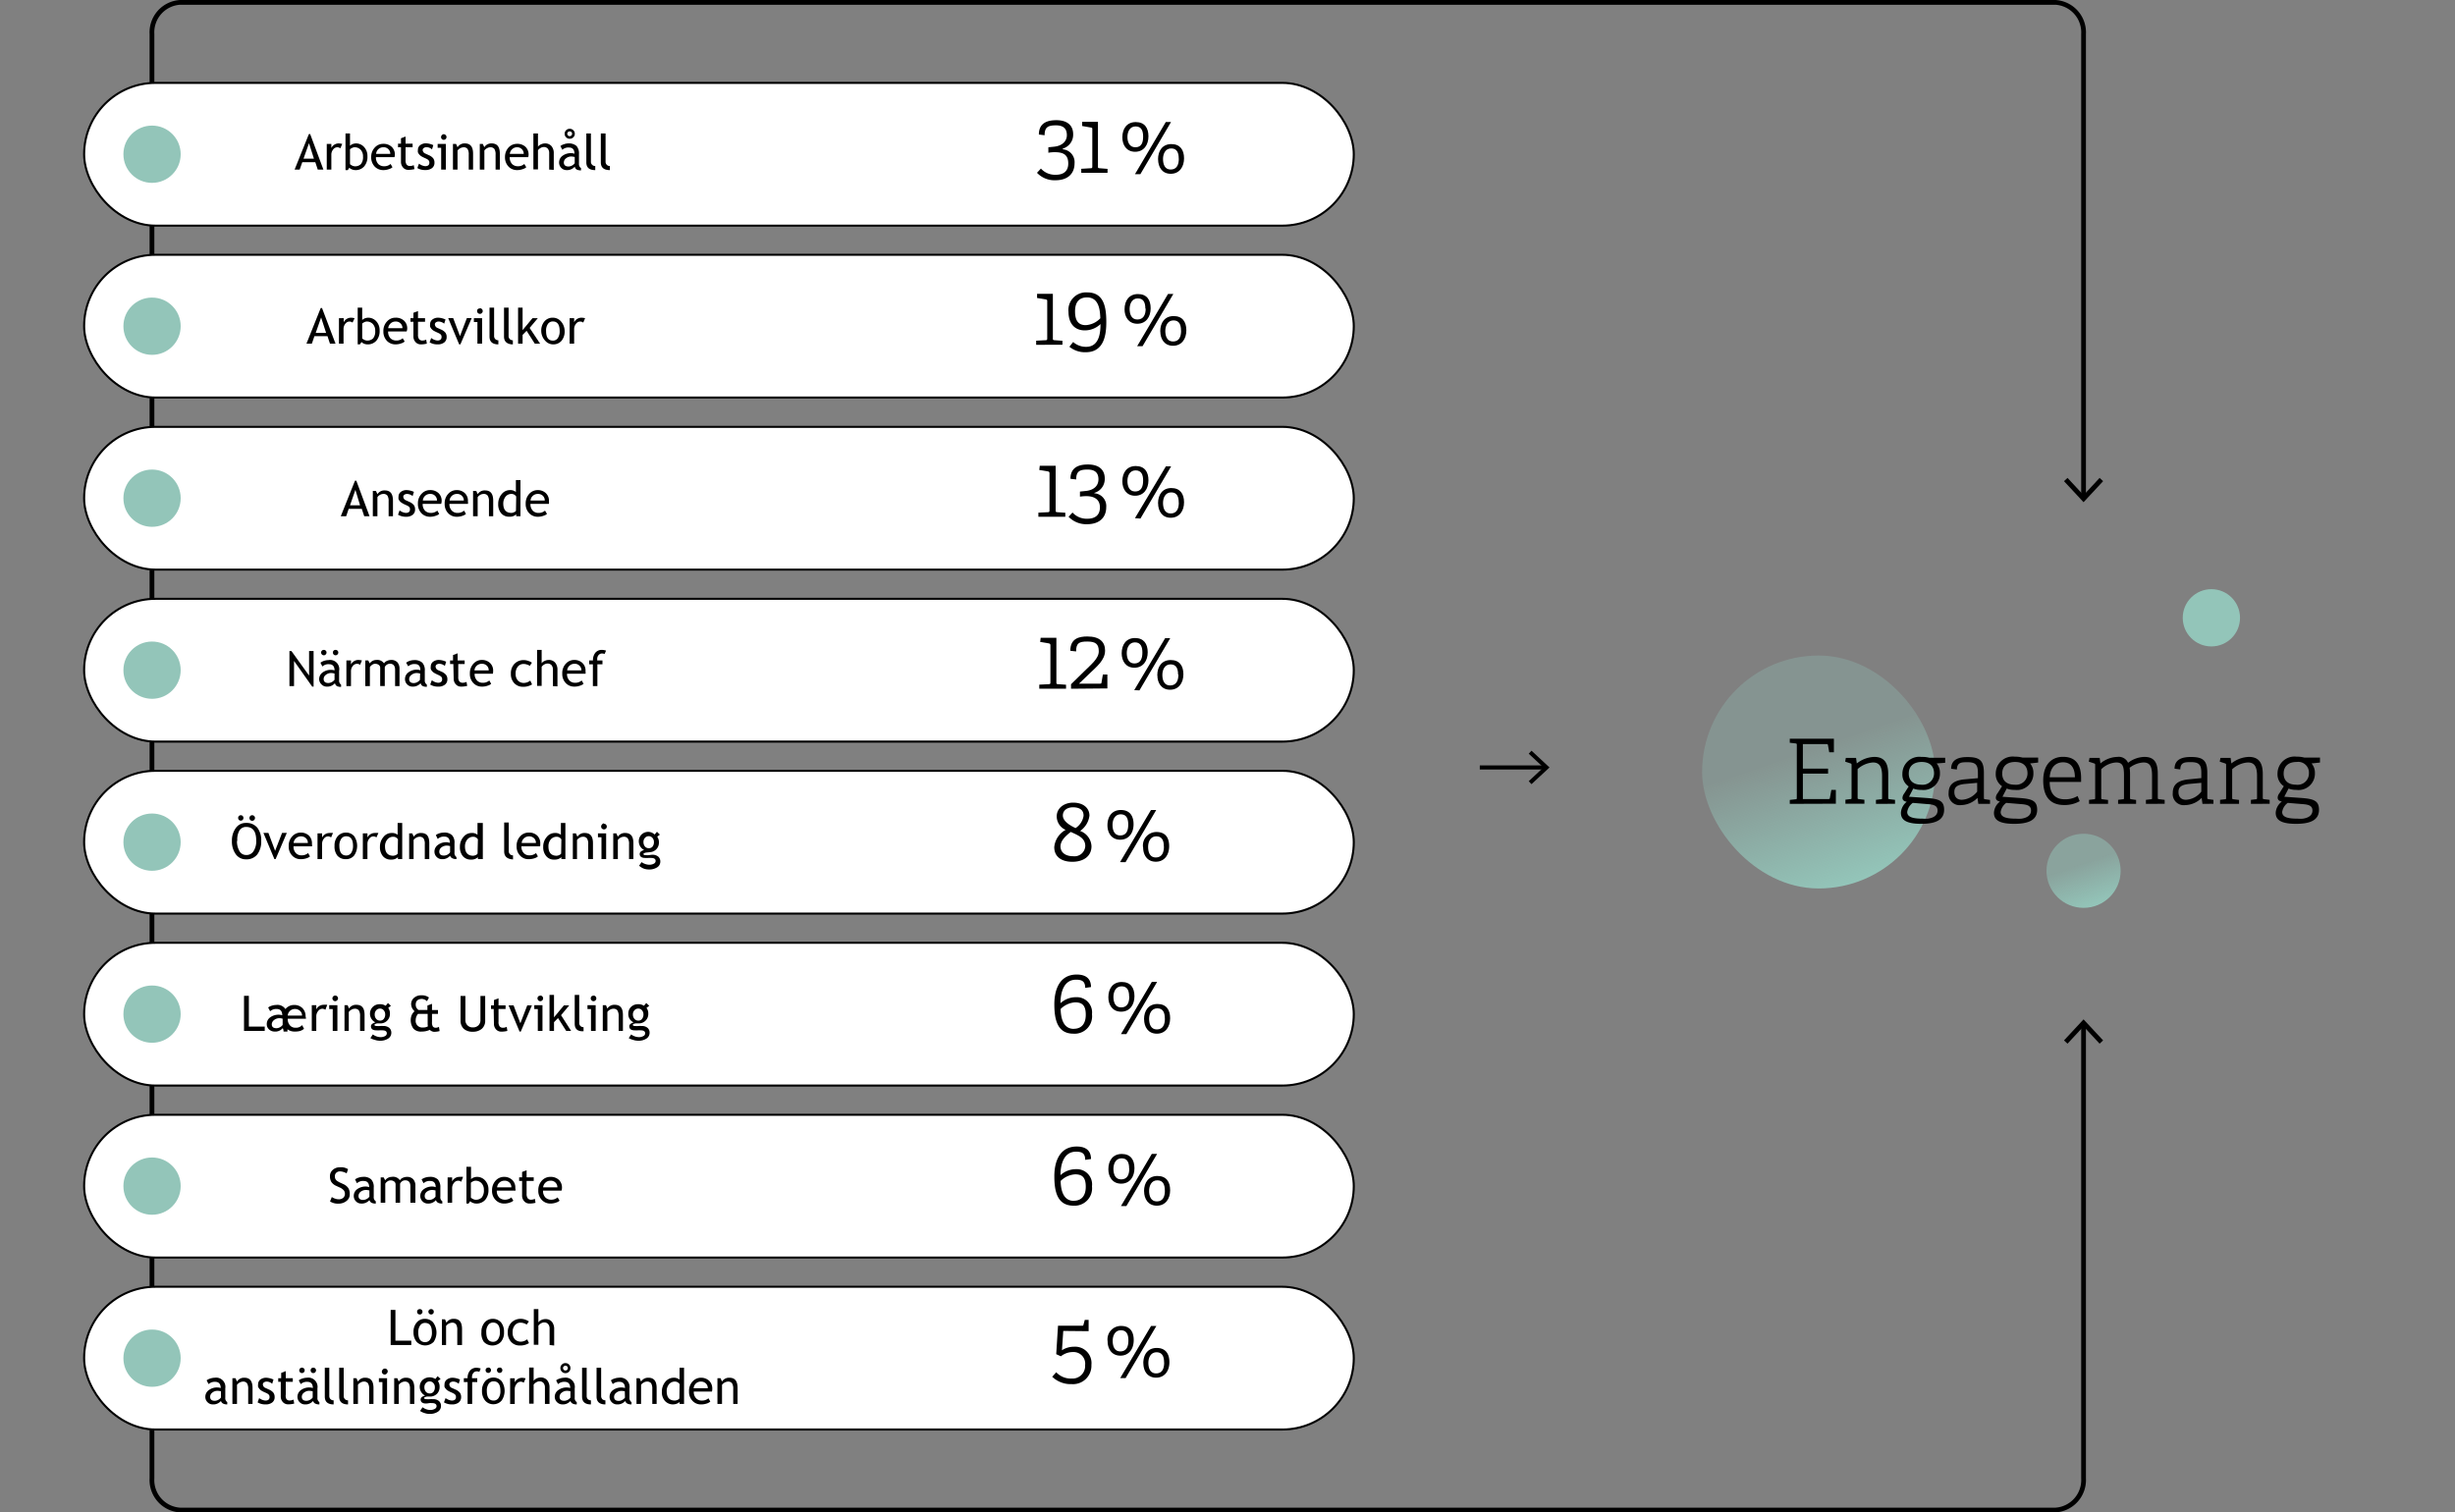 <svg xmlns="http://www.w3.org/2000/svg" xmlns:xlink="http://www.w3.org/1999/xlink" viewBox="0 0 300 184.85"><rect x="0" y="0" width="300" height="184.85" fill="#808080" stroke="none"/><defs><style>.cls-1,.cls-3,.cls-4{fill:none;}.cls-2{fill:url(#linear-gradient);}.cls-3,.cls-4,.cls-5{stroke:#000;stroke-miterlimit:10;}.cls-3{stroke-width:0.5px;}.cls-4{stroke-width:0.58px;}.cls-5{fill:#fff;stroke-width:0.25px;}.cls-6{fill:#93c5b9;}.cls-7{fill:url(#linear-gradient-2);}</style><linearGradient id="linear-gradient" x1="226.87" y1="107.82" x2="217.6" y2="80.89" gradientUnits="userSpaceOnUse"><stop offset="0" stop-color="#93c5b9"/><stop offset="0.6" stop-color="#93c5b9" stop-opacity="0.3"/></linearGradient><linearGradient id="linear-gradient-2" x1="256.08" y1="110.71" x2="253.13" y2="102.15" gradientUnits="userSpaceOnUse"><stop offset="0" stop-color="#93c5b9"/><stop offset="0.6" stop-color="#93c5b9" stop-opacity="0.5"/></linearGradient></defs><g id="Layer_2" data-name="Layer 2"><g id="numbers"><rect class="cls-1" y="10.35" width="300" height="156.48"/><rect class="cls-2" x="208" y="80.12" width="28.47" height="28.47" rx="14.23"/><path d="M218.71,98.25v-.48l.69-.08c.15,0,.17,0,.17-.22V91.08c0-.16,0-.21-.17-.22l-.69-.08v-.49h5.39v1.65l-.57,0-.15-.85c0-.11-.07-.15-.19-.15h-2.88v3h3.08v.61h-3.08v3.11h3.13c.12,0,.15,0,.17-.12l.18-1h.55v1.69Z"/><path d="M229.24,98.25v-.49l.58-.07c.15,0,.17,0,.17-.21V94.84c0-1.13-.31-1.65-1.12-1.65A3.12,3.12,0,0,0,227,94v3.45c0,.18,0,.2.17.22l.66.08v.48h-2.32v-.49l.57-.07c.16,0,.18,0,.18-.22V93.53c0-.12,0-.19-.14-.23l-.64-.21.08-.46h1.25l.09.68h0a3.6,3.6,0,0,1,2.13-.8c1.29,0,1.71.82,1.71,2.09v2.86c0,.18,0,.2.17.22l.66.08v.48Z"/><path d="M236.66,93.31a1.75,1.75,0,0,1,.4,1.17,2,2,0,0,1-2.26,2.06,2.56,2.56,0,0,1-1-.16l-.52,1,2,.14c1.59.11,2.29.29,2.29,1.45s-.88,1.72-2.79,1.72-2.49-.52-2.49-1.35A1.84,1.84,0,0,1,233,98c-.35-.08-.52-.21-.52-.49a1,1,0,0,1,.22-.54l.54-.85a1.74,1.74,0,0,1-.77-1.54,2.07,2.07,0,0,1,2.32-2.07,3.54,3.54,0,0,1,1,.11h1.91v.61Zm-2.92,4.82a1.68,1.68,0,0,0-.68,1.11c0,.65.73.82,1.93.82a3.73,3.73,0,0,0,.6,0c.74-.11,1.18-.43,1.18-1s-.44-.73-1.22-.78Zm1.09-5c-.93,0-1.58.46-1.58,1.42,0,.74.42,1.36,1.55,1.36a1.39,1.39,0,0,0,1.54-1.39C236.34,93.63,235.8,93.13,234.83,93.13Z"/><path d="M241.75,98.25l-.1-.73h0a2.9,2.9,0,0,1-2,.88,1.35,1.35,0,0,1-1.53-1.47c0-1.1.69-1.56,2-1.68l1.58-.14v-.62c0-.92-.19-1.33-1.26-1.33-.73,0-1.29,0-1.31.89l-.7-.09c0-1.3,1.21-1.43,2-1.43,1.51,0,2,.44,2,1.94v3c0,.18,0,.2.18.22l.57.08v.48Zm-.14-2.57-1.44.13c-1.06.1-1.35.41-1.35,1s.33.94.91.94a2.53,2.53,0,0,0,1.88-1Z"/><path d="M248.08,93.31a1.75,1.75,0,0,1,.4,1.17,2,2,0,0,1-2.26,2.06,2.56,2.56,0,0,1-1-.16l-.52,1,1.95.14c1.58.11,2.29.29,2.29,1.45s-.88,1.72-2.8,1.72-2.48-.52-2.48-1.35a1.83,1.83,0,0,1,.74-1.37c-.35-.08-.51-.21-.51-.49a1,1,0,0,1,.22-.54l.54-.85a1.74,1.74,0,0,1-.77-1.54,2.07,2.07,0,0,1,2.32-2.07,3.46,3.46,0,0,1,.94.11h1.92v.61Zm-2.92,4.82a1.68,1.68,0,0,0-.68,1.11c0,.65.72.82,1.92.82a3.86,3.86,0,0,0,.61,0c.74-.11,1.18-.43,1.18-1s-.44-.73-1.23-.78Zm1.09-5c-.94,0-1.58.46-1.58,1.42,0,.74.41,1.36,1.55,1.36a1.39,1.39,0,0,0,1.54-1.39C247.76,93.63,247.22,93.13,246.25,93.13Z"/><path d="M254.14,97.92a3.73,3.73,0,0,1-1.9.47c-1.94,0-2.56-1.31-2.56-3,0-2,1.08-2.89,2.42-2.89s2.21.72,2.21,2.6c0,.15,0,.31,0,.47h-3.84c0,1.26.52,2.12,1.85,2.12a2.86,2.86,0,0,0,1.56-.4ZM253.55,95c0-1.37-.67-1.83-1.44-1.83s-1.54.46-1.64,1.83Z"/><path d="M262.23,98.25v-.49l.58-.07c.15,0,.17,0,.17-.21V94.84c0-1.09-.2-1.65-1.05-1.65a3,3,0,0,0-1.69.65,5.08,5.08,0,0,1,.05.72v2.91c0,.18,0,.2.17.22l.57.08v.48h-2.2v-.49l.54-.07c.16,0,.18,0,.18-.21V94.79c0-1.09-.13-1.6-.95-1.6a2.83,2.83,0,0,0-1.83.83v3.45c0,.18,0,.2.17.22l.66.08v.48h-2.32v-.49l.57-.07c.16,0,.18,0,.18-.22V93.53c0-.12,0-.19-.14-.23l-.64-.21.09-.46h1.24l.09.68h0a3.34,3.34,0,0,1,2.07-.8,1.25,1.25,0,0,1,1.31.72,3.39,3.39,0,0,1,2-.72c1.29,0,1.63.82,1.63,2.09v2.86c0,.18,0,.2.18.22l.66.08v.48Z"/><path d="M269.14,98.25l-.1-.73h0a2.9,2.9,0,0,1-2,.88,1.35,1.35,0,0,1-1.53-1.47c0-1.1.69-1.56,2-1.68L269,95.1v-.62c0-.92-.19-1.33-1.26-1.33-.73,0-1.29,0-1.31.89l-.7-.09c0-1.3,1.21-1.43,2-1.43,1.51,0,2,.44,2,1.94v3c0,.18,0,.2.18.22l.57.08v.48ZM269,95.68l-1.44.13c-1.06.1-1.35.41-1.35,1s.33.94.91.94a2.52,2.52,0,0,0,1.88-1Z"/><path d="M275.06,98.25v-.49l.57-.07c.15,0,.18,0,.18-.21V94.84c0-1.13-.31-1.65-1.12-1.65a3.12,3.12,0,0,0-1.92.83v3.45c0,.18,0,.2.18.22l.66.08v.48h-2.32v-.49l.57-.07c.15,0,.17,0,.17-.22V93.53c0-.12,0-.19-.14-.23l-.64-.21.09-.46h1.24l.09.68h0a3.63,3.63,0,0,1,2.14-.8c1.29,0,1.7.82,1.7,2.09v2.86c0,.18,0,.2.18.22l.66.08v.48Z"/><path d="M282.47,93.31a1.71,1.71,0,0,1,.41,1.17,2,2,0,0,1-2.27,2.06,2.54,2.54,0,0,1-.95-.16l-.52,1,1.95.14c1.58.11,2.29.29,2.29,1.45s-.88,1.72-2.8,1.72-2.49-.52-2.49-1.35a1.84,1.84,0,0,1,.75-1.37c-.35-.08-.51-.21-.51-.49a.94.94,0,0,1,.22-.54l.53-.85a1.74,1.74,0,0,1-.77-1.54,2.08,2.08,0,0,1,2.33-2.07,3.46,3.46,0,0,1,.94.11h1.92v.61Zm-2.91,4.82a1.68,1.68,0,0,0-.68,1.11c0,.65.72.82,1.92.82a3.86,3.86,0,0,0,.61,0c.73-.11,1.17-.43,1.17-1s-.44-.73-1.22-.78Zm1.09-5c-.94,0-1.59.46-1.59,1.42,0,.74.42,1.36,1.55,1.36a1.38,1.38,0,0,0,1.54-1.39A1.31,1.31,0,0,0,280.65,93.13Z"/><line class="cls-3" x1="180.83" y1="93.8" x2="188.8" y2="93.8"/><polygon points="187.15 95.84 186.81 95.48 188.61 93.8 186.81 92.12 187.15 91.75 189.35 93.8 187.15 95.84"/><path class="cls-4" d="M254.61,125.23v55.46a3.67,3.67,0,0,1-3.43,3.87H22a3.67,3.67,0,0,1-3.43-3.87V4.16A3.67,3.67,0,0,1,22,.29H251.18a3.67,3.67,0,0,1,3.43,3.87V60.75"/><polygon points="252.22 127.16 252.65 127.56 254.61 125.45 256.57 127.56 257 127.16 254.61 124.59 252.22 127.16"/><polygon points="252.22 58.81 252.65 58.41 254.61 60.52 256.57 58.41 257 58.81 254.61 61.38 252.22 58.81"/><rect class="cls-5" x="10.28" y="10.13" width="155.15" height="17.45" rx="8.73"/><path d="M38.83,20.73l-.3-.91H36.94l-.32.91H36l1.75-4.35h.15l1.62,4.35ZM37.76,17.5l-.67,1.89h1.27Z"/><path d="M41.59,18.13a.6.6,0,0,0-.37-.13.64.64,0,0,0-.51.27,1,1,0,0,0-.22.66v1.8h-.56V17.59h.56v.5a1,1,0,0,1,.9-.56,2.26,2.26,0,0,1,.43.06Z"/><path d="M42.69,20.5l-.19.29h-.28V16.31h.55v1.51a.82.82,0,0,1,.3-.2,1.14,1.14,0,0,1,.43-.09,1.31,1.31,0,0,1,1,.45,1.59,1.59,0,0,1,.4,1.12,1.78,1.78,0,0,1-.4,1.24,1.37,1.37,0,0,1-1.08.45A1.12,1.12,0,0,1,43,20.7.81.81,0,0,1,42.69,20.5Zm.08-2.25v1.81s.07.08.21.15a.85.85,0,0,0,.32.11,1,1,0,0,0,.81-.27,1.35,1.35,0,0,0,.25-.92,1.16,1.16,0,0,0-.29-.83,1,1,0,0,0-.77-.3.71.71,0,0,0-.29.09A.75.75,0,0,0,42.77,18.25Z"/><path d="M48.2,19.21H45.94a1.14,1.14,0,0,0,.3.85,1,1,0,0,0,.69.26,1.17,1.17,0,0,0,.8-.28l.23.4a1,1,0,0,1-.4.22,2,2,0,0,1-.74.13,1.45,1.45,0,0,1-1-.4,1.62,1.62,0,0,1-.46-1.19A1.66,1.66,0,0,1,45.83,18a1.36,1.36,0,0,1,1-.42,1.45,1.45,0,0,1,1.05.38,1.3,1.3,0,0,1,.37,1A1.16,1.16,0,0,1,48.2,19.21ZM46.85,18a.87.87,0,0,0-.89.81h1.73a.79.79,0,0,0-.84-.81Z"/><path d="M49,18h-.36v-.44H49v-.66l.56-.21v.87h.86V18h-.86v1.56a.91.91,0,0,0,.13.56.52.52,0,0,0,.43.17,1.06,1.06,0,0,0,.44-.11l.09.49a3.1,3.1,0,0,1-.76.09.81.81,0,0,1-.63-.28,1,1,0,0,1-.26-.7Z"/><path d="M51,20.54,51.2,20a1.46,1.46,0,0,0,.75.31c.35,0,.52-.15.52-.43s-.17-.39-.5-.54a4.77,4.77,0,0,1-.52-.26,1.55,1.55,0,0,1-.23-.21,1.28,1.28,0,0,1-.15-.25.82.82,0,0,1,0-.28.71.71,0,0,1,.28-.6,1.13,1.13,0,0,1,.73-.22,2.3,2.3,0,0,1,.87.22l-.16.52a1,1,0,0,0-.67-.27.52.52,0,0,0-.33.1.28.28,0,0,0-.14.23.5.5,0,0,0,.35.46l.39.18a1.39,1.39,0,0,1,.54.38.85.85,0,0,1,.16.54.79.79,0,0,1-.29.66,1.27,1.27,0,0,1-.82.24A1.8,1.8,0,0,1,51,20.54Z"/><path d="M53.91,20.73V18.06h-.43v-.47h1v3.14Zm.3-4.33a.34.34,0,0,1,.25.11.3.3,0,0,1,.1.24.31.31,0,0,1-.1.24.33.33,0,0,1-.25.1A.33.33,0,0,1,54,17a.31.31,0,0,1-.1-.24.33.33,0,0,1,.1-.25A.37.37,0,0,1,54.21,16.4Z"/><path d="M57.28,20.73V18.9a1.23,1.23,0,0,0-.15-.7.6.6,0,0,0-.5-.2,1,1,0,0,0-.72.4v2.33h-.56V17.59h.38l.18.41a1,1,0,0,1,.9-.47c.68,0,1,.42,1,1.26v1.94Z"/><path d="M60.56,20.73V18.9a1.23,1.23,0,0,0-.15-.7.61.61,0,0,0-.51-.2.77.77,0,0,0-.39.12.8.8,0,0,0-.32.28v2.33h-.56V17.59H59l.18.41a1,1,0,0,1,.9-.47c.68,0,1,.42,1,1.26v1.94Z"/><path d="M64.55,19.21H62.29a1.14,1.14,0,0,0,.3.85,1,1,0,0,0,.69.26,1.14,1.14,0,0,0,.79-.28l.24.4a1,1,0,0,1-.4.22,2,2,0,0,1-.74.13,1.43,1.43,0,0,1-1-.4,1.62,1.62,0,0,1-.46-1.19A1.7,1.7,0,0,1,62.17,18a1.39,1.39,0,0,1,1-.42,1.46,1.46,0,0,1,1.06.38,1.3,1.3,0,0,1,.36,1A1.18,1.18,0,0,1,64.55,19.21ZM63.2,18a.84.84,0,0,0-.62.24.87.87,0,0,0-.28.57H64A.79.79,0,0,0,63.2,18Z"/><path d="M67.11,20.73v-2a.82.82,0,0,0-.17-.56.62.62,0,0,0-.49-.2.77.77,0,0,0-.4.12.85.85,0,0,0-.31.28v2.33h-.56V16.31h.56v1.63a.77.77,0,0,1,.36-.29,1.13,1.13,0,0,1,.51-.12,1,1,0,0,1,.78.33,1.33,1.33,0,0,1,.28.9v2Z"/><path d="M70.23,20.37a1.22,1.22,0,0,1-1,.42.87.87,0,0,1-.64-.27.9.9,0,0,1-.27-.67,1,1,0,0,1,.41-.8,1.69,1.69,0,0,1,1.07-.33,1.25,1.25,0,0,1,.4.07c0-.51-.23-.76-.68-.76a1.05,1.05,0,0,0-.8.28l-.24-.46a1.29,1.29,0,0,1,.44-.22,1.5,1.5,0,0,1,.53-.1,1.41,1.41,0,0,1,1,.31,1.4,1.4,0,0,1,.3,1V20a.6.6,0,0,0,.25.55v.27a1.11,1.11,0,0,1-.51-.09A.57.57,0,0,1,70.23,20.37Zm0-1.18a2,2,0,0,0-.37-.06,1,1,0,0,0-.69.22.63.63,0,0,0-.27.51c0,.32.2.49.58.49a1,1,0,0,0,.75-.4Zm-.61-3.45a.6.6,0,0,1,.44.18.57.57,0,0,1,.18.43.58.58,0,0,1-.18.43.62.62,0,0,1-.44.18.6.6,0,0,1-.44-.18.58.58,0,0,1-.18-.43.57.57,0,0,1,.18-.43A.6.6,0,0,1,69.57,15.74Zm0,.9a.32.32,0,0,0,.21-.08.32.32,0,0,0,0-.42.32.32,0,0,0-.42,0,.29.29,0,0,0,0,.42A.32.32,0,0,0,69.57,16.64Z"/><path d="M71.65,19.84V16.31h.56v3.44a.5.5,0,0,0,.15.39.49.49,0,0,0,.38.15v.5C72,20.79,71.65,20.47,71.65,19.84Z"/><path d="M73.42,19.84V16.31H74v3.44a.5.5,0,0,0,.15.39.49.49,0,0,0,.38.15v.5C73.78,20.79,73.42,20.47,73.42,19.84Z"/><circle class="cls-6" cx="18.58" cy="18.85" r="3.5"/><rect class="cls-5" x="10.28" y="31.14" width="155.15" height="17.45" rx="8.73"/><path d="M40.32,42l-.3-.91h-1.6l-.31.91h-.66l1.74-4.35h.16L41,42ZM39.24,38.8l-.66,1.89h1.27Z"/><path d="M43.08,39.43a.6.6,0,0,0-.37-.13.64.64,0,0,0-.51.27,1,1,0,0,0-.22.66V42h-.56V38.89H42v.5a1,1,0,0,1,.9-.56,2.26,2.26,0,0,1,.43.06Z"/><path d="M44.18,41.8l-.2.29h-.27V37.6h.55v1.52a.82.82,0,0,1,.3-.2,1.14,1.14,0,0,1,.43-.09,1.31,1.31,0,0,1,1,.45,1.59,1.59,0,0,1,.4,1.12,1.78,1.78,0,0,1-.4,1.24,1.37,1.37,0,0,1-1.08.45,1.12,1.12,0,0,1-.44-.09A.81.81,0,0,1,44.18,41.8Zm.08-2.25v1.81s.07.08.21.15a.85.85,0,0,0,.32.11,1,1,0,0,0,.81-.27,1.35,1.35,0,0,0,.25-.92,1.16,1.16,0,0,0-.29-.83,1,1,0,0,0-.77-.3.71.71,0,0,0-.29.09A.75.75,0,0,0,44.26,39.55Z"/><path d="M49.69,40.51H47.43a1.14,1.14,0,0,0,.3.85,1,1,0,0,0,.69.26,1.12,1.12,0,0,0,.79-.28l.24.4a1,1,0,0,1-.4.22,2,2,0,0,1-.74.13,1.43,1.43,0,0,1-1-.4,1.62,1.62,0,0,1-.46-1.19,1.66,1.66,0,0,1,.48-1.25,1.35,1.35,0,0,1,1-.42,1.46,1.46,0,0,1,1.06.38,1.3,1.3,0,0,1,.37,1A1.16,1.16,0,0,1,49.69,40.51ZM48.34,39.3a.86.86,0,0,0-.62.24.91.91,0,0,0-.28.57h1.74a.79.79,0,0,0-.84-.81Z"/><path d="M50.52,39.33h-.36v-.44h.36v-.66l.56-.21v.87h.86v.44h-.86v1.56a.91.91,0,0,0,.13.56.52.52,0,0,0,.43.17,1.06,1.06,0,0,0,.44-.11l.08.49a3,3,0,0,1-.75.09.84.84,0,0,1-.63-.28,1,1,0,0,1-.26-.7Z"/><path d="M52.5,41.84l.19-.53a1.46,1.46,0,0,0,.75.31c.35,0,.52-.15.52-.44s-.17-.38-.5-.53a4.77,4.77,0,0,1-.52-.26,1.55,1.55,0,0,1-.23-.21,1.28,1.28,0,0,1-.15-.25.82.82,0,0,1,0-.28.7.7,0,0,1,.28-.6,1.12,1.12,0,0,1,.73-.22,2.3,2.3,0,0,1,.87.22l-.16.51a1.09,1.09,0,0,0-.67-.26.58.58,0,0,0-.33.09.31.31,0,0,0-.14.24.5.5,0,0,0,.34.46l.4.18a1.39,1.39,0,0,1,.54.38.85.85,0,0,1,.16.54.82.82,0,0,1-.29.66,1.27,1.27,0,0,1-.82.24A1.8,1.8,0,0,1,52.5,41.84Z"/><path d="M56.26,42.09h-.15l-1.34-3.21h.61l.83,2.2.84-2.2h.59Z"/><path d="M58.34,42V39.36h-.43v-.47h1V42Zm.3-4.33a.34.34,0,0,1,.25.11.33.33,0,0,1,.1.24.37.37,0,0,1-.1.24.33.33,0,0,1-.25.1.34.34,0,0,1-.34-.34.33.33,0,0,1,.1-.25A.37.37,0,0,1,58.64,37.7Z"/><path d="M59.82,41.14V37.6h.56v3.45a.53.53,0,0,0,.14.39.52.52,0,0,0,.38.15v.5C60.18,42.09,59.82,41.77,59.82,41.14Z"/><path d="M61.59,41.14V37.6h.56v3.45a.53.53,0,0,0,.14.39.52.52,0,0,0,.38.15v.5C62,42.09,61.59,41.77,61.59,41.14Z"/><path d="M65.35,42l-1-1.57-.49.5V42h-.55V37.6h.55v2.75l1.21-1.46h.65l-1,1.19L66,42Z"/><path d="M66.14,40.45a1.72,1.72,0,0,1,.39-1.17,1.29,1.29,0,0,1,1-.45,1.31,1.31,0,0,1,1,.43A1.8,1.8,0,0,1,69,40.45a1.78,1.78,0,0,1-.38,1.2,1.32,1.32,0,0,1-1,.44,1.29,1.29,0,0,1-1-.45A1.77,1.77,0,0,1,66.14,40.45Zm.59,0c0,.79.27,1.18.83,1.18a.7.7,0,0,0,.61-.31,1.47,1.47,0,0,0,.22-.87c0-.77-.28-1.16-.83-1.16a.71.71,0,0,0-.61.31A1.41,1.41,0,0,0,66.73,40.45Z"/><path d="M71.27,39.43a.6.6,0,0,0-.37-.13.64.64,0,0,0-.51.27,1,1,0,0,0-.23.66V42h-.55V38.89h.55v.5a1,1,0,0,1,.91-.56,2.26,2.26,0,0,1,.43.06Z"/><circle class="cls-6" cx="18.58" cy="39.87" r="3.5"/><rect class="cls-5" x="10.28" y="52.17" width="155.15" height="17.45" rx="8.73"/><path d="M44.51,63.1l-.3-.91h-1.6l-.31.91h-.66l1.74-4.35h.16l1.62,4.35Zm-1.08-3.23-.66,1.89H44Z"/><path d="M47.49,63.1V61.27a1.21,1.21,0,0,0-.15-.7.6.6,0,0,0-.5-.2.89.89,0,0,0-.4.11.82.82,0,0,0-.32.29V63.1h-.56V60h.38l.18.4a1,1,0,0,1,.9-.46c.69,0,1,.42,1,1.26V63.1Z"/><path d="M48.64,62.91l.19-.53a1.46,1.46,0,0,0,.75.31c.35,0,.52-.15.52-.44s-.17-.38-.5-.53a3.21,3.21,0,0,1-.52-.27,1.5,1.5,0,0,1-.23-.2A1.28,1.28,0,0,1,48.7,61a.86.86,0,0,1,0-.28.7.7,0,0,1,.28-.6,1.13,1.13,0,0,1,.73-.22,2.3,2.3,0,0,1,.87.22l-.16.51a1.09,1.09,0,0,0-.67-.26.58.58,0,0,0-.33.09.31.31,0,0,0-.14.24.5.5,0,0,0,.35.46l.39.18a1.39,1.39,0,0,1,.54.38.85.85,0,0,1,.16.54.79.79,0,0,1-.29.66,1.27,1.27,0,0,1-.82.24A1.91,1.91,0,0,1,48.64,62.91Z"/><path d="M53.91,61.58H51.65a1.14,1.14,0,0,0,.3.85,1,1,0,0,0,.69.26,1.17,1.17,0,0,0,.8-.28l.23.4a1,1,0,0,1-.4.22,2,2,0,0,1-.74.13,1.45,1.45,0,0,1-1-.4,1.62,1.62,0,0,1-.46-1.19,1.66,1.66,0,0,1,.48-1.25,1.36,1.36,0,0,1,1-.42,1.45,1.45,0,0,1,1.05.38,1.3,1.3,0,0,1,.37,1A1.16,1.16,0,0,1,53.91,61.58Zm-1.35-1.21a.87.87,0,0,0-.89.81H53.4a.78.78,0,0,0-.21-.56A.79.79,0,0,0,52.56,60.37Z"/><path d="M57.19,61.58H54.92a1.11,1.11,0,0,0,.31.85.93.93,0,0,0,.68.26,1.17,1.17,0,0,0,.8-.28l.23.4a1,1,0,0,1-.39.22,2,2,0,0,1-.75.13,1.41,1.41,0,0,1-1-.4,1.58,1.58,0,0,1-.46-1.19,1.66,1.66,0,0,1,.47-1.25,1.36,1.36,0,0,1,1-.42,1.42,1.42,0,0,1,1,.38,1.27,1.27,0,0,1,.37,1A1.67,1.67,0,0,1,57.19,61.58Zm-1.36-1.21a.88.88,0,0,0-.62.24.85.85,0,0,0-.27.57h1.74a.8.8,0,0,0-.85-.81Z"/><path d="M59.75,63.1V61.27a1.2,1.2,0,0,0-.16-.7.59.59,0,0,0-.5-.2.91.91,0,0,0-.72.4V63.1h-.56V60h.39l.17.4a1,1,0,0,1,.9-.46c.69,0,1,.42,1,1.26V63.1Z"/><path d="M63.08,63.1v-.24a1.1,1.1,0,0,1-.84.29,1.23,1.23,0,0,1-1-.42,1.66,1.66,0,0,1-.36-1.12,1.82,1.82,0,0,1,.42-1.21,1.29,1.29,0,0,1,1-.5,1.07,1.07,0,0,1,.74.23V58.67h.56V63.1Zm0-2.41a.66.66,0,0,0-.57-.32.9.9,0,0,0-.73.33,1.34,1.34,0,0,0-.28.85c0,.76.35,1.14,1,1.14a.74.74,0,0,0,.32-.09.44.44,0,0,0,.23-.17Z"/><path d="M67.08,61.58H64.82a1.14,1.14,0,0,0,.3.85.94.94,0,0,0,.68.26,1.15,1.15,0,0,0,.8-.28l.24.4a1,1,0,0,1-.4.22,2,2,0,0,1-.74.13,1.43,1.43,0,0,1-1-.4,1.58,1.58,0,0,1-.46-1.19,1.7,1.7,0,0,1,.47-1.25,1.38,1.38,0,0,1,1-.42,1.42,1.42,0,0,1,1,.38,1.27,1.27,0,0,1,.37,1A1.18,1.18,0,0,1,67.08,61.58Zm-1.35-1.21a.88.88,0,0,0-.63.24.85.85,0,0,0-.27.57h1.74a.78.78,0,0,0-.21-.56A.82.82,0,0,0,65.73,60.37Z"/><circle class="cls-6" cx="18.58" cy="60.89" r="3.5"/><rect class="cls-5" x="10.28" y="73.19" width="155.15" height="17.45" rx="8.73"/><path d="M38.15,83.92l-2.22-3.14v3.08h-.56V79.57h.24l2.16,3v-3h.55v4.35Z"/><path d="M40.93,83.5a1.22,1.22,0,0,1-1,.42.87.87,0,0,1-.64-.27A.9.9,0,0,1,39,83a1,1,0,0,1,.41-.8,1.69,1.69,0,0,1,1.07-.33,1.25,1.25,0,0,1,.4.07c0-.51-.23-.76-.68-.76a1.05,1.05,0,0,0-.8.28L39.16,81a1.5,1.5,0,0,1,.44-.23,1.73,1.73,0,0,1,.53-.09A1.12,1.12,0,0,1,41.44,82v1.13a.59.59,0,0,0,.24.55v.27a1.11,1.11,0,0,1-.51-.09A.57.57,0,0,1,40.93,83.5Zm-1.36-4.07a.32.32,0,0,1,.23.09.29.29,0,0,1,.1.23.31.31,0,0,1-.1.24.31.31,0,0,1-.46,0,.31.31,0,0,1-.1-.24.29.29,0,0,1,.1-.23A.32.32,0,0,1,39.57,79.43Zm1.31,2.89a2,2,0,0,0-.37-.06,1,1,0,0,0-.69.22.63.63,0,0,0-.27.51c0,.32.2.49.58.49a1,1,0,0,0,.75-.4ZM41,79.43a.34.34,0,0,1,.24.09.33.33,0,0,1,.1.23.34.34,0,0,1-.34.34.33.33,0,0,1-.23-.1.34.34,0,0,1-.09-.24.31.31,0,0,1,.32-.32Z"/><path d="M44,81.26a.62.62,0,0,0-.37-.13.66.66,0,0,0-.52.27,1,1,0,0,0-.22.66v1.8h-.56V80.72h.56v.5a1,1,0,0,1,.91-.56,2.26,2.26,0,0,1,.43.06Z"/><path d="M48.28,83.86v-2c0-.49-.22-.74-.65-.74a.73.73,0,0,0-.61.41v2.32h-.56V81.63a.43.43,0,0,0-.18-.37.76.76,0,0,0-.46-.13.59.59,0,0,0-.35.13.79.79,0,0,0-.27.28v2.32h-.56V80.72H45l.18.36a1,1,0,0,1,.81-.42,1,1,0,0,1,.94.42.71.71,0,0,1,.35-.3,1.2,1.2,0,0,1,.52-.12,1,1,0,0,1,.76.29,1.18,1.18,0,0,1,.26.81v2.1Z"/><path d="M51.4,83.5a1.25,1.25,0,0,1-1,.42.89.89,0,0,1-.64-.27.9.9,0,0,1-.27-.67,1,1,0,0,1,.42-.8,1.66,1.66,0,0,1,1.06-.33,1.25,1.25,0,0,1,.4.07c0-.51-.22-.76-.68-.76a1.08,1.08,0,0,0-.8.28L49.63,81a1.43,1.43,0,0,1,.43-.23,1.79,1.79,0,0,1,.54-.09,1.4,1.4,0,0,1,1,.31,1.35,1.35,0,0,1,.31,1v1.13a.58.58,0,0,0,.25.55v.27a1.11,1.11,0,0,1-.51-.09A.5.5,0,0,1,51.4,83.5Zm-.06-1.18a1.91,1.91,0,0,0-.37-.06,1,1,0,0,0-.68.22A.63.63,0,0,0,50,83c0,.32.19.49.58.49a1,1,0,0,0,.74-.4Z"/><path d="M52.57,83.67l.2-.53a1.46,1.46,0,0,0,.75.31c.34,0,.51-.15.51-.43s-.16-.39-.5-.54a5.41,5.41,0,0,1-.51-.26,1.17,1.17,0,0,1-.23-.21.73.73,0,0,1-.15-.25.82.82,0,0,1,0-.28.72.72,0,0,1,.28-.6,1.16,1.16,0,0,1,.74-.22,2.26,2.26,0,0,1,.86.22l-.16.51a1.09,1.09,0,0,0-.66-.26.62.62,0,0,0-.34.09.3.3,0,0,0-.13.24.49.49,0,0,0,.34.46l.4.18a1.42,1.42,0,0,1,.53.38.85.85,0,0,1,.17.54.8.8,0,0,1-.3.66,1.25,1.25,0,0,1-.82.24A1.8,1.8,0,0,1,52.57,83.67Z"/><path d="M55.4,81.16H55v-.44h.36v-.66l.56-.21v.87h.86v.44H56v1.56a.91.91,0,0,0,.13.56.54.54,0,0,0,.43.17,1.1,1.1,0,0,0,.45-.11l.08.49a3,3,0,0,1-.76.09.84.84,0,0,1-.63-.28,1,1,0,0,1-.26-.7Z"/><path d="M60.23,82.34H58a1.11,1.11,0,0,0,.31.85.93.93,0,0,0,.68.26,1.15,1.15,0,0,0,.8-.28l.23.4a.89.89,0,0,1-.39.22,2,2,0,0,1-.75.13,1.41,1.41,0,0,1-1-.4,1.58,1.58,0,0,1-.46-1.19,1.7,1.7,0,0,1,.47-1.25,1.36,1.36,0,0,1,1-.42,1.42,1.42,0,0,1,1,.38,1.27,1.27,0,0,1,.37,1A1.18,1.18,0,0,1,60.23,82.34Zm-1.35-1.21a.88.88,0,0,0-.63.24.85.85,0,0,0-.27.57h1.74a.79.79,0,0,0-.21-.56A.82.82,0,0,0,58.88,81.13Z"/><path d="M65,81l-.27.39a.8.8,0,0,0-.31-.16,1.25,1.25,0,0,0-.42-.08.9.9,0,0,0-.72.32,1.29,1.29,0,0,0-.27.87,1.18,1.18,0,0,0,.28.84,1,1,0,0,0,.75.29,1.29,1.29,0,0,0,.76-.29l.22.47a2,2,0,0,1-1.11.29,1.44,1.44,0,0,1-1.06-.43,1.61,1.61,0,0,1-.42-1.17,1.65,1.65,0,0,1,.43-1.2,1.55,1.55,0,0,1,1.19-.46,1.52,1.52,0,0,1,.53.11A1.17,1.17,0,0,1,65,81Z"/><path d="M67.57,83.86v-2a.87.87,0,0,0-.17-.56.63.63,0,0,0-.49-.2.81.81,0,0,0-.41.12.94.94,0,0,0-.31.28v2.33h-.56V79.43h.56v1.64a.76.76,0,0,1,.36-.29,1.16,1.16,0,0,1,.51-.12,1,1,0,0,1,.78.33,1.33,1.33,0,0,1,.28.9v2Z"/><path d="M71.56,82.34H69.29a1.11,1.11,0,0,0,.31.85.93.93,0,0,0,.68.26,1.17,1.17,0,0,0,.8-.28l.23.4a1,1,0,0,1-.39.22,2,2,0,0,1-.75.13,1.41,1.41,0,0,1-1-.4,1.58,1.58,0,0,1-.46-1.19,1.66,1.66,0,0,1,.47-1.25,1.36,1.36,0,0,1,1-.42,1.42,1.42,0,0,1,1,.38,1.27,1.27,0,0,1,.37,1A1.67,1.67,0,0,1,71.56,82.34ZM70.2,81.13a.88.88,0,0,0-.62.24.85.85,0,0,0-.27.57h1.74a.76.76,0,0,0-.22-.56A.79.79,0,0,0,70.2,81.13Z"/><path d="M73.88,79.93a1,1,0,0,0-.32-.06.55.55,0,0,0-.42.2.72.72,0,0,0-.16.49.92.92,0,0,0,0,.16h.64v.47H73v2.67h-.55V81.19H72v-.47h.46a1.43,1.43,0,0,1,.29-.94,1,1,0,0,1,.79-.35,1.72,1.72,0,0,1,.52.09Z"/><circle class="cls-6" cx="18.58" cy="81.91" r="3.5"/><rect class="cls-5" x="10.28" y="94.21" width="155.15" height="17.45" rx="8.73"/><path d="M28.34,102.77a2.56,2.56,0,0,1,.47-1.56,1.48,1.48,0,0,1,1.26-.63,1.69,1.69,0,0,1,1.37.58,2.45,2.45,0,0,1,.48,1.61,2.6,2.6,0,0,1-.48,1.66,1.66,1.66,0,0,1-1.37.6,1.5,1.5,0,0,1-1.27-.64A2.66,2.66,0,0,1,28.34,102.77Zm.62,0a2.33,2.33,0,0,0,.29,1.23.91.91,0,0,0,.82.5A1,1,0,0,0,31,104a2.19,2.19,0,0,0,.31-1.27c0-1.11-.41-1.66-1.23-1.66a.93.93,0,0,0-.83.45A2.21,2.21,0,0,0,29,102.77Zm.47-3.13a.29.29,0,0,1,.23.1.34.34,0,0,1,0,.46.29.29,0,0,1-.23.1.31.31,0,0,1-.24-.1.34.34,0,0,1,0-.46A.31.31,0,0,1,29.43,99.64Zm1.38,0a.34.34,0,1,1-.23.1A.29.29,0,0,1,30.81,99.64Z"/><path d="M33.68,105h-.15l-1.34-3.2h.61l.82,2.19.85-2.19h.58Z"/><path d="M38.13,103.44H35.87a1.1,1.1,0,0,0,.3.84.9.9,0,0,0,.68.26,1.15,1.15,0,0,0,.8-.28l.23.41a1,1,0,0,1-.39.22,2.19,2.19,0,0,1-.75.12,1.38,1.38,0,0,1-1-.4,1.57,1.57,0,0,1-.46-1.19,1.67,1.67,0,0,1,.47-1.24,1.38,1.38,0,0,1,1-.42,1.42,1.42,0,0,1,1,.37,1.3,1.3,0,0,1,.37,1A1.27,1.27,0,0,1,38.13,103.44Zm-1.35-1.22a.89.89,0,0,0-.63.25.85.85,0,0,0-.27.56h1.74a.79.79,0,0,0-.21-.56A.86.86,0,0,0,36.78,102.22Z"/><path d="M40.46,102.35a.66.66,0,0,0-.36-.13.67.67,0,0,0-.52.28,1,1,0,0,0-.22.65V105H38.8v-3.14h.56v.51a1,1,0,0,1,.9-.56,2,2,0,0,1,.43,0Z"/><path d="M40.88,103.38a1.73,1.73,0,0,1,.39-1.18,1.32,1.32,0,0,1,1-.44,1.3,1.3,0,0,1,1,.43,2.08,2.08,0,0,1,0,2.38,1.27,1.27,0,0,1-1,.44,1.32,1.32,0,0,1-1.05-.44A1.79,1.79,0,0,1,40.88,103.38Zm.59,0c0,.78.28,1.18.84,1.18a.72.72,0,0,0,.61-.32,1.54,1.54,0,0,0,.22-.86c0-.78-.28-1.17-.83-1.17a.7.7,0,0,0-.61.31A1.44,1.44,0,0,0,41.47,103.38Z"/><path d="M46,102.35a.66.66,0,0,0-.36-.13.67.67,0,0,0-.52.28,1,1,0,0,0-.22.65V105h-.56v-3.14h.56v.51a1,1,0,0,1,.9-.56,2.16,2.16,0,0,1,.44,0Z"/><path d="M48.63,105v-.23a1.14,1.14,0,0,1-.84.29,1.21,1.21,0,0,1-1-.42,1.68,1.68,0,0,1-.36-1.13,1.79,1.79,0,0,1,.42-1.2,1.24,1.24,0,0,1,1-.5,1.07,1.07,0,0,1,.74.22v-1.45h.56V105Zm0-2.41a.66.66,0,0,0-.58-.32.89.89,0,0,0-.72.34,1.25,1.25,0,0,0-.28.85c0,.75.35,1.13,1,1.13a.88.88,0,0,0,.32-.08.51.51,0,0,0,.23-.18Z"/><path d="M51.91,105v-1.82a1.19,1.19,0,0,0-.15-.7.58.58,0,0,0-.5-.21.8.8,0,0,0-.4.12.89.89,0,0,0-.32.28V105H50v-3.14h.38l.18.41a1,1,0,0,1,.9-.46c.69,0,1,.41,1,1.25V105Z"/><path d="M55,104.59a1.22,1.22,0,0,1-1,.42.89.89,0,0,1-.64-.27.9.9,0,0,1-.27-.66,1,1,0,0,1,.42-.81,1.66,1.66,0,0,1,1.06-.33,1.29,1.29,0,0,1,.4.08c0-.51-.22-.77-.68-.77a1.07,1.07,0,0,0-.8.29l-.23-.47a1.23,1.23,0,0,1,.43-.22,1.79,1.79,0,0,1,.54-.09,1.35,1.35,0,0,1,1,.31,1.31,1.31,0,0,1,.31,1v1.13a.58.58,0,0,0,.24.55V105a1,1,0,0,1-.5-.1A.52.52,0,0,1,55,104.59ZM55,103.41a1.91,1.91,0,0,0-.37-.06,1.1,1.1,0,0,0-.69.22.66.66,0,0,0-.26.51c0,.33.19.49.57.49a.92.92,0,0,0,.75-.4Z"/><path d="M58.4,105v-.23a1.14,1.14,0,0,1-.84.29,1.23,1.23,0,0,1-1-.42,1.68,1.68,0,0,1-.36-1.13,1.79,1.79,0,0,1,.42-1.2,1.26,1.26,0,0,1,1-.5,1,1,0,0,1,.73.22v-1.45H59V105Zm0-2.41a.66.66,0,0,0-.57-.32.93.93,0,0,0-.73.34,1.3,1.3,0,0,0-.28.85c0,.75.35,1.13,1,1.13a.88.88,0,0,0,.31-.08.45.45,0,0,0,.23-.18Z"/><path d="M61.61,104.06v-3.53h.56V104a.53.53,0,0,0,.14.4.5.5,0,0,0,.38.14v.5C62,105,61.61,104.7,61.61,104.06Z"/><path d="M66,103.44H63.72a1.1,1.1,0,0,0,.3.84.89.89,0,0,0,.68.26,1.15,1.15,0,0,0,.8-.28l.23.41a1,1,0,0,1-.39.22,2.19,2.19,0,0,1-.75.12,1.36,1.36,0,0,1-1-.4,1.57,1.57,0,0,1-.46-1.19,1.67,1.67,0,0,1,.47-1.24,1.38,1.38,0,0,1,1-.42,1.42,1.42,0,0,1,1.05.37,1.3,1.3,0,0,1,.37,1A1.27,1.27,0,0,1,66,103.44Zm-1.35-1.22a.89.89,0,0,0-.63.25.85.85,0,0,0-.27.56h1.74a.79.79,0,0,0-.21-.56A.86.86,0,0,0,64.63,102.22Z"/><path d="M68.6,105v-.23a1.18,1.18,0,0,1-.85.29,1.19,1.19,0,0,1-1-.42,1.64,1.64,0,0,1-.37-1.13,1.79,1.79,0,0,1,.42-1.2,1.26,1.26,0,0,1,1-.5,1.09,1.09,0,0,1,.74.22v-1.45h.55V105Zm0-2.41a.67.67,0,0,0-.58-.32.93.93,0,0,0-.73.34,1.29,1.29,0,0,0-.27.85c0,.75.34,1.13,1,1.13a.83.83,0,0,0,.31-.08.55.55,0,0,0,.24-.18Z"/><path d="M71.88,105v-1.82a1.19,1.19,0,0,0-.15-.7.58.58,0,0,0-.51-.21.77.77,0,0,0-.39.12.89.89,0,0,0-.32.28V105H70v-3.14h.38l.18.41a1,1,0,0,1,.9-.46c.68,0,1,.41,1,1.25V105Z"/><path d="M73.5,105v-2.67h-.43v-.47h1V105Zm.3-4.32a.33.33,0,0,1,.25.1.37.37,0,0,1,.1.24.34.34,0,0,1-.35.35.37.37,0,0,1-.24-.1.33.33,0,0,1-.1-.25.31.31,0,0,1,.1-.24A.33.33,0,0,1,73.8,100.63Z"/><path d="M76.87,105v-1.82a1.19,1.19,0,0,0-.15-.7.58.58,0,0,0-.51-.21.83.83,0,0,0-.4.12.94.94,0,0,0-.31.28V105h-.56v-3.14h.38l.18.41a1,1,0,0,1,.9-.46c.68,0,1,.41,1,1.25V105Z"/><path d="M78.1,105.81l.3-.44a1.73,1.73,0,0,0,.9.32,1.16,1.16,0,0,0,.6-.13.39.39,0,0,0,.22-.32c0-.26-.19-.38-.56-.38a2,2,0,0,0-.33,0,2.57,2.57,0,0,1-.39,0c-.44,0-.67-.17-.67-.5a.39.39,0,0,1,.16-.29,1,1,0,0,1,.39-.18,1.19,1.19,0,0,1-.32-1.9,1.21,1.21,0,0,1,.85-.32A1.18,1.18,0,0,1,80,102l.28-.34.36.35-.33.25a1.16,1.16,0,0,1,.21.72,1.15,1.15,0,0,1-1.07,1.17l-.46.05a.56.56,0,0,0-.22.06c-.09,0-.14.08-.14.14s.1.12.29.12a2.51,2.51,0,0,0,.39,0,2.83,2.83,0,0,1,.4-.05,1.12,1.12,0,0,1,.72.22.78.78,0,0,1,.26.62.81.81,0,0,1-.39.7,1.76,1.76,0,0,1-1,.26,1.84,1.84,0,0,1-.64-.11A1.88,1.88,0,0,1,78.1,105.81Zm1.18-3.61a.59.59,0,0,0-.47.21.73.73,0,0,0-.18.5.85.85,0,0,0,.17.54.61.61,0,0,0,.48.22.57.57,0,0,0,.47-.21.88.88,0,0,0,.16-.55.73.73,0,0,0-.18-.5A.57.57,0,0,0,79.28,102.2Z"/><circle class="cls-6" cx="18.58" cy="102.93" r="3.5"/><rect class="cls-5" x="10.28" y="115.23" width="155.15" height="17.45" rx="8.73"/><path d="M29.82,126v-4.29h.59v3.76h1.94V126Z"/><path d="M37.39,124.51H35.16a1.15,1.15,0,0,0,.26.8.86.86,0,0,0,.69.3,1,1,0,0,0,.81-.32l.23.45a1.32,1.32,0,0,1-.49.27,2.49,2.49,0,0,1-.65.07,1.4,1.4,0,0,1-.88-.28,2.36,2.36,0,0,0,0,.28h-.48c0-.09,0-.23-.1-.42a1.18,1.18,0,0,1-1,.42,1,1,0,0,1-.67-.26.84.84,0,0,1-.28-.62,1,1,0,0,1,.42-.86,1.75,1.75,0,0,1,1.08-.32,1.24,1.24,0,0,1,.39.07c0-.51-.23-.77-.68-.77a1.09,1.09,0,0,0-.8.28l-.24-.46a1.29,1.29,0,0,1,.44-.22,1.73,1.73,0,0,1,.53-.09,1.17,1.17,0,0,1,1.14.5,1.35,1.35,0,0,1,1.08-.5,1.4,1.4,0,0,1,1,.39,1.37,1.37,0,0,1,.38,1A1,1,0,0,1,37.39,124.51Zm-2.85,0a1.15,1.15,0,0,0-.37-.06,1,1,0,0,0-.69.23.68.68,0,0,0-.27.5c0,.33.19.49.58.49a1,1,0,0,0,.75-.4Zm.62-.38h1.75a.73.73,0,0,0-.25-.58.92.92,0,0,0-.65-.23.87.87,0,0,0-.85.81Z"/><path d="M39.76,123.42a.66.66,0,0,0-.37-.13.65.65,0,0,0-.51.28,1,1,0,0,0-.23.65V126H38.1v-3.14h.55v.51a1,1,0,0,1,.91-.56,2.08,2.08,0,0,1,.43,0Z"/><path d="M40.66,126v-2.67h-.43v-.47h1V126Zm.3-4.32a.3.3,0,0,1,.24.1.34.34,0,0,1,.11.24.38.38,0,0,1-.35.35.34.34,0,0,1-.24-.11.34.34,0,0,1,.24-.58Z"/><path d="M44,126V124.2a1.25,1.25,0,0,0-.15-.71.61.61,0,0,0-.51-.2.8.8,0,0,0-.4.12.88.88,0,0,0-.32.28V126H42.1v-3.14h.38l.17.41a1,1,0,0,1,.9-.46c.69,0,1,.41,1,1.25V126Z"/><path d="M45.26,126.88l.3-.45a1.67,1.67,0,0,0,.9.33,1.16,1.16,0,0,0,.6-.13.39.39,0,0,0,.21-.32c0-.26-.18-.38-.55-.38a2.17,2.17,0,0,0-.34,0,2.33,2.33,0,0,1-.38,0c-.45,0-.67-.17-.67-.5a.36.36,0,0,1,.16-.29,1,1,0,0,1,.39-.18,1.18,1.18,0,0,1-.32-1.9,1.16,1.16,0,0,1,.84-.32,1.22,1.22,0,0,1,.73.19l.28-.34.36.34-.33.26a1.14,1.14,0,0,1,.21.72,1.15,1.15,0,0,1-1.07,1.17l-.46,0a.56.56,0,0,0-.22.06c-.09,0-.14.08-.14.14s.09.12.29.12a2.51,2.51,0,0,0,.39,0,2.91,2.91,0,0,1,.39,0,1.1,1.1,0,0,1,.73.22.78.78,0,0,1,.26.62.83.83,0,0,1-.39.7,1.78,1.78,0,0,1-1,.26,1.91,1.91,0,0,1-.64-.11A1.94,1.94,0,0,1,45.26,126.88Zm1.18-3.61a.59.59,0,0,0-.47.21.73.73,0,0,0-.18.5.8.8,0,0,0,.17.54.61.61,0,0,0,.48.22.55.55,0,0,0,.46-.21.82.82,0,0,0,.17-.55.73.73,0,0,0-.18-.5A.57.57,0,0,0,46.44,123.27Z"/><path d="M52.52,125.87a2.26,2.26,0,0,1-1,.21,1.23,1.23,0,0,1-1-.36,1.76,1.76,0,0,1-.23-1.61,1.48,1.48,0,0,1,.37-.52,1.19,1.19,0,0,1-.42-.85,1,1,0,0,1,.34-.77,1.29,1.29,0,0,1,.91-.32,1.43,1.43,0,0,1,.93.27l-.24.45a1,1,0,0,0-.6-.28c-.52,0-.78.24-.78.71a.77.77,0,0,0,.34.64h1.09v-.54l.56-.21v.76h.73v.47h-.73v1a.94.94,0,0,0,.11.55.44.44,0,0,0,.37.14.73.73,0,0,0,.37-.11l.08.52a2.48,2.48,0,0,1-.7.09A.83.83,0,0,1,52.52,125.87Zm-.26-.77v-1.18H51.08a1.19,1.19,0,0,0-.28.75.8.8,0,0,0,.89.91,1.06,1.06,0,0,0,.6-.14A1.58,1.58,0,0,1,52.26,125.1Z"/><path d="M56.28,121.73h.59v2.94a.87.87,0,0,0,.91.9.91.91,0,0,0,.68-.25.88.88,0,0,0,.25-.67v-2.92h.58v3a1.28,1.28,0,0,1-.4,1,1.62,1.62,0,0,1-1.11.37,1.58,1.58,0,0,1-1.11-.36,1.33,1.33,0,0,1-.39-1Z"/><path d="M60.33,123.32H60v-.44h.36v-.65l.56-.22v.87h.86v.44h-.86v1.56a.89.89,0,0,0,.13.56.49.49,0,0,0,.43.17.92.92,0,0,0,.44-.11L62,126a3,3,0,0,1-.76.09.84.84,0,0,1-.63-.28,1,1,0,0,1-.25-.7Z"/><path d="M63.64,126.08h-.15l-1.34-3.2h.61l.83,2.19.84-2.19H65Z"/><path d="M65.72,126v-2.67h-.43v-.47h1V126Zm.3-4.32a.33.33,0,0,1,.25.1.37.37,0,0,1,.1.24.33.33,0,0,1-.1.24.34.34,0,0,1-.25.11.34.34,0,0,1-.24-.11.34.34,0,0,1,0-.48A.31.31,0,0,1,66,121.7Z"/><path d="M69.19,126l-1-1.57-.49.5V126h-.55V121.6h.55v2.74l1.21-1.46h.65l-1,1.2L69.79,126Z"/><path d="M70.23,125.13V121.6h.55V125a.5.5,0,0,0,.53.54v.5C70.59,126.08,70.23,125.77,70.23,125.13Z"/><path d="M72.22,126v-2.67h-.43v-.47h1V126Zm.31-4.32a.34.34,0,0,1,.34.34.3.3,0,0,1-.1.24.34.34,0,0,1-.24.11.3.3,0,0,1-.24-.11.3.3,0,0,1-.1-.24.32.32,0,0,1,.09-.24A.33.33,0,0,1,72.53,121.7Z"/><path d="M75.6,126V124.2a1.24,1.24,0,0,0-.16-.71.59.59,0,0,0-.5-.2.8.8,0,0,0-.4.12.88.88,0,0,0-.32.28V126h-.56v-3.14h.39l.17.41a1,1,0,0,1,.9-.46c.69,0,1,.41,1,1.25V126Z"/><path d="M76.83,126.88l.3-.45a1.61,1.61,0,0,0,.9.33,1.1,1.1,0,0,0,.59-.13.38.38,0,0,0,.22-.32c0-.26-.18-.38-.55-.38a2.05,2.05,0,0,0-.34,0,2.33,2.33,0,0,1-.38,0c-.45,0-.67-.17-.67-.5a.36.36,0,0,1,.16-.29,1,1,0,0,1,.38-.18,1.09,1.09,0,0,1-.66-1.08,1.13,1.13,0,0,1,.34-.82,1.19,1.19,0,0,1,.85-.32,1.16,1.16,0,0,1,.72.19l.28-.34.37.34-.34.26a1.09,1.09,0,0,1,.22.72,1.12,1.12,0,0,1-.3.8,1.15,1.15,0,0,1-.78.37l-.46,0a.66.66,0,0,0-.22.06c-.09,0-.13.08-.13.14s.09.12.28.12a2.51,2.51,0,0,0,.4,0,2.73,2.73,0,0,1,.39,0,1.05,1.05,0,0,1,.72.22.75.75,0,0,1,.26.62.83.83,0,0,1-.39.7,1.72,1.72,0,0,1-1,.26,1.91,1.91,0,0,1-.64-.11A1.94,1.94,0,0,1,76.83,126.88ZM78,123.27a.59.59,0,0,0-.47.21.69.69,0,0,0-.19.5.8.8,0,0,0,.18.54.61.61,0,0,0,.48.22.55.55,0,0,0,.46-.21.88.88,0,0,0,.17-.55.73.73,0,0,0-.18-.5A.57.57,0,0,0,78,123.27Z"/><circle class="cls-6" cx="18.58" cy="123.95" r="3.5"/><rect class="cls-5" x="10.28" y="136.25" width="155.15" height="17.45" rx="8.73"/><path d="M40.33,146.84l.22-.54a1.25,1.25,0,0,0,.4.2,1.29,1.29,0,0,0,.44.08.81.81,0,0,0,.55-.18.63.63,0,0,0,.21-.48.77.77,0,0,0-.11-.4,1.46,1.46,0,0,0-.59-.41l-.34-.16a1.39,1.39,0,0,1-.62-.49,1.31,1.31,0,0,1-.17-.67,1,1,0,0,1,.34-.8,1.24,1.24,0,0,1,.87-.32,1.59,1.59,0,0,1,1,.23l-.17.51a1.57,1.57,0,0,0-.36-.16,1.52,1.52,0,0,0-.44-.08.64.64,0,0,0-.47.17.57.57,0,0,0-.17.44.73.73,0,0,0,.06.3.62.62,0,0,0,.17.22,2.32,2.32,0,0,0,.45.26l.35.16a1.47,1.47,0,0,1,.62.5,1.36,1.36,0,0,1,.17.73,1,1,0,0,1-.38.82,1.52,1.52,0,0,1-1,.34A1.73,1.73,0,0,1,40.33,146.84Z"/><path d="M45.14,146.68a1.22,1.22,0,0,1-1,.42.87.87,0,0,1-.64-.27.9.9,0,0,1-.27-.67,1,1,0,0,1,.41-.81,1.75,1.75,0,0,1,1.07-.33,1.29,1.29,0,0,1,.4.08c0-.51-.23-.76-.68-.76a1.09,1.09,0,0,0-.81.28l-.23-.47a1.5,1.5,0,0,1,.44-.22,1.69,1.69,0,0,1,.53-.09,1.32,1.32,0,0,1,1,.31,1.35,1.35,0,0,1,.31,1v1.12a.58.58,0,0,0,.25.55v.28a1.11,1.11,0,0,1-.51-.09A.57.57,0,0,1,45.14,146.68Zm0-1.18a2,2,0,0,0-.37-.06,1.09,1.09,0,0,0-.69.21.66.66,0,0,0-.27.52c0,.32.19.49.58.49a1,1,0,0,0,.75-.4Z"/><path d="M50.15,147v-2c0-.49-.21-.74-.64-.74a.68.68,0,0,0-.38.12.81.81,0,0,0-.24.29V147h-.55v-2.23a.43.43,0,0,0-.18-.37.72.72,0,0,0-.46-.13.64.64,0,0,0-.36.13.76.76,0,0,0-.26.28V147h-.56V143.9h.36l.19.36a1,1,0,0,1,.8-.42,1,1,0,0,1,1,.42.68.68,0,0,1,.34-.3,1.24,1.24,0,0,1,.53-.12,1,1,0,0,1,.75.29,1.13,1.13,0,0,1,.27.81V147Z"/><path d="M53.27,146.68a1.22,1.22,0,0,1-1,.42.87.87,0,0,1-.64-.27.9.9,0,0,1-.27-.67,1,1,0,0,1,.42-.81,1.7,1.7,0,0,1,1.06-.33,1.29,1.29,0,0,1,.4.08c0-.51-.23-.76-.68-.76a1.05,1.05,0,0,0-.8.28l-.24-.47a1.5,1.5,0,0,1,.44-.22,1.79,1.79,0,0,1,.54-.09,1.35,1.35,0,0,1,1,.31,1.4,1.4,0,0,1,.31,1v1.12a.57.57,0,0,0,.24.55v.28a1.16,1.16,0,0,1-.51-.09A.57.57,0,0,1,53.27,146.68Zm-.05-1.18a2,2,0,0,0-.37-.06,1.09,1.09,0,0,0-.69.21.65.65,0,0,0-.26.52c0,.32.19.49.57.49a1,1,0,0,0,.75-.4Z"/><path d="M56.36,144.44a.62.62,0,0,0-.37-.13.66.66,0,0,0-.52.27,1,1,0,0,0-.22.66V147H54.7V143.9h.55v.5a1,1,0,0,1,.91-.56,3.14,3.14,0,0,1,.43,0Z"/><path d="M57.46,146.81l-.2.29H57v-4.49h.56v1.52a.67.67,0,0,1,.3-.2,1.11,1.11,0,0,1,.43-.09,1.31,1.31,0,0,1,1,.45,1.59,1.59,0,0,1,.4,1.12,1.8,1.8,0,0,1-.4,1.24,1.39,1.39,0,0,1-1.09.45,1.07,1.07,0,0,1-.43-.09A.74.74,0,0,1,57.46,146.81Zm.08-2.25v1.81s.07.08.21.15a.82.82,0,0,0,.31.11,1,1,0,0,0,.82-.28,1.36,1.36,0,0,0,.25-.91,1.16,1.16,0,0,0-.29-.83,1,1,0,0,0-.78-.3.72.72,0,0,0-.28.09A.75.75,0,0,0,57.54,144.56Z"/><path d="M63,145.52H60.71a1.14,1.14,0,0,0,.3.85,1,1,0,0,0,.68.26,1.2,1.2,0,0,0,.8-.28l.24.4a1,1,0,0,1-.4.22,2,2,0,0,1-.74.13,1.4,1.4,0,0,1-1-.41,1.54,1.54,0,0,1-.46-1.18,1.7,1.7,0,0,1,.47-1.25,1.38,1.38,0,0,1,1-.42,1.42,1.42,0,0,1,1,.38,1.27,1.27,0,0,1,.37,1A1.18,1.18,0,0,1,63,145.52Zm-1.35-1.21a.88.88,0,0,0-.63.24.85.85,0,0,0-.27.57h1.74a.78.78,0,0,0-.21-.56A.82.82,0,0,0,61.62,144.31Z"/><path d="M63.8,144.34h-.36v-.44h.36v-.66l.55-.21v.87h.87v.44h-.87v1.56a.9.9,0,0,0,.14.56.52.52,0,0,0,.43.17,1.06,1.06,0,0,0,.44-.11l.08.49a3,3,0,0,1-.76.09.84.84,0,0,1-.62-.28,1,1,0,0,1-.26-.7Z"/><path d="M68.62,145.52H66.36a1.14,1.14,0,0,0,.3.85,1,1,0,0,0,.69.26,1.19,1.19,0,0,0,.79-.28l.24.4a1,1,0,0,1-.4.22,2,2,0,0,1-.74.13,1.4,1.4,0,0,1-1-.41,1.58,1.58,0,0,1-.46-1.18,1.7,1.7,0,0,1,.47-1.25,1.39,1.39,0,0,1,1-.42,1.46,1.46,0,0,1,1.06.38,1.3,1.3,0,0,1,.36,1A1.18,1.18,0,0,1,68.62,145.52Zm-1.35-1.21a.84.84,0,0,0-.62.24.91.91,0,0,0-.28.57h1.74a.78.78,0,0,0-.21-.56A.79.79,0,0,0,67.27,144.31Z"/><circle class="cls-6" cx="18.58" cy="144.97" r="3.5"/><rect class="cls-5" x="10.28" y="157.27" width="155.15" height="17.45" rx="8.73"/><path d="M47.74,164.39V160.1h.58v3.76h1.94v.53Z"/><path d="M50.53,162.81a1.72,1.72,0,0,1,.39-1.17,1.29,1.29,0,0,1,1-.45,1.31,1.31,0,0,1,1,.43A2.07,2.07,0,0,1,53,164a1.46,1.46,0,0,1-2.09,0A1.81,1.81,0,0,1,50.53,162.81ZM51.3,160a.32.32,0,0,1,.23.09.35.35,0,0,1,.1.24.33.33,0,0,1-.1.23.29.29,0,0,1-.23.1.33.33,0,0,1-.24-.1.32.32,0,0,1-.09-.23.34.34,0,0,1,.09-.24A.36.36,0,0,1,51.3,160Zm-.19,2.85c0,.79.28,1.19.84,1.19a.71.71,0,0,0,.61-.32,1.47,1.47,0,0,0,.22-.87c0-.77-.28-1.16-.83-1.16a.7.7,0,0,0-.61.31A1.43,1.43,0,0,0,51.11,162.81ZM52.68,160a.36.36,0,0,1,.24.09.34.34,0,0,1,.09.24.32.32,0,0,1-.09.23.33.33,0,0,1-.24.1.34.34,0,0,1-.33-.33.31.31,0,0,1,.1-.24A.32.32,0,0,1,52.68,160Z"/><path d="M55.88,164.39v-1.82a1.25,1.25,0,0,0-.15-.71.6.6,0,0,0-.5-.2,1,1,0,0,0-.72.4v2.33H54v-3.14h.38l.18.41a1,1,0,0,1,.9-.47c.69,0,1,.42,1,1.26v1.94Z"/><path d="M58.83,162.81a1.72,1.72,0,0,1,.39-1.17,1.31,1.31,0,0,1,1-.45,1.34,1.34,0,0,1,1,.43,1.77,1.77,0,0,1,.37,1.19,1.73,1.73,0,0,1-.38,1.2,1.45,1.45,0,0,1-2.08,0A1.82,1.82,0,0,1,58.83,162.81Zm.59,0c0,.79.28,1.19.83,1.19a.7.7,0,0,0,.61-.32,1.47,1.47,0,0,0,.23-.87c0-.77-.28-1.16-.84-1.16a.7.7,0,0,0-.6.31A1.36,1.36,0,0,0,59.42,162.81Z"/><path d="M64.63,161.51l-.28.39a.82.82,0,0,0-.3-.16,1.25,1.25,0,0,0-.42-.08.88.88,0,0,0-.72.32,1.29,1.29,0,0,0-.27.87,1.18,1.18,0,0,0,.27.84,1,1,0,0,0,.76.29,1.24,1.24,0,0,0,.75-.29l.22.47a2,2,0,0,1-1.11.29,1.4,1.4,0,0,1-1.06-.43,1.61,1.61,0,0,1-.42-1.17,1.66,1.66,0,0,1,.44-1.2,1.59,1.59,0,0,1,1.19-.46,1.57,1.57,0,0,1,.53.11A1.62,1.62,0,0,1,64.63,161.51Z"/><path d="M67.16,164.39v-2a.82.82,0,0,0-.17-.55.61.61,0,0,0-.49-.21.77.77,0,0,0-.4.12.85.85,0,0,0-.31.28v2.33h-.56V160h.56v1.63a.79.79,0,0,1,.35-.29,1.2,1.2,0,0,1,.52-.12,1,1,0,0,1,.78.33,1.38,1.38,0,0,1,.28.9v2Z"/><path d="M27,171.23a1.22,1.22,0,0,1-1,.42.87.87,0,0,1-.64-.27.9.9,0,0,1-.27-.66,1,1,0,0,1,.42-.81,1.64,1.64,0,0,1,1.06-.33,1.25,1.25,0,0,1,.4.07c0-.5-.23-.76-.68-.76a1.11,1.11,0,0,0-.8.28l-.24-.46a1.29,1.29,0,0,1,.44-.22,1.82,1.82,0,0,1,.54-.1,1.13,1.13,0,0,1,1.3,1.3v1.13a.58.58,0,0,0,.24.55v.28a1.15,1.15,0,0,1-.51-.1A.54.54,0,0,1,27,171.23ZM27,170.05a2,2,0,0,0-.37-.06,1,1,0,0,0-.69.22.62.62,0,0,0-.26.51c0,.33.19.49.57.49a1,1,0,0,0,.75-.4Z"/><path d="M30.33,171.59v-1.82a1.25,1.25,0,0,0-.15-.71.6.6,0,0,0-.5-.2,1,1,0,0,0-.72.4v2.33H28.4v-3.14h.38l.18.41a1,1,0,0,1,.9-.47c.69,0,1,.42,1,1.26v1.94Z"/><path d="M31.48,171.4l.19-.52a1.52,1.52,0,0,0,.75.3c.35,0,.52-.14.52-.43s-.17-.39-.5-.54a3.42,3.42,0,0,1-.52-.26,1.15,1.15,0,0,1-.23-.21,1.58,1.58,0,0,1-.15-.24.9.9,0,0,1,0-.28.73.73,0,0,1,.28-.61,1.2,1.2,0,0,1,.73-.22,2.51,2.51,0,0,1,.87.22l-.16.52a1,1,0,0,0-.67-.27.52.52,0,0,0-.33.1.28.28,0,0,0-.14.23.49.49,0,0,0,.35.46l.39.18a1.39,1.39,0,0,1,.54.38.89.89,0,0,1,.16.54.79.79,0,0,1-.29.66,1.27,1.27,0,0,1-.82.24A1.8,1.8,0,0,1,31.48,171.4Z"/><path d="M34.31,168.89H34v-.44h.36v-.65l.56-.22v.87h.86v.44h-.86v1.56A.89.89,0,0,0,35,171a.49.49,0,0,0,.43.17,1.06,1.06,0,0,0,.44-.11l.08.49a3,3,0,0,1-.76.09.84.84,0,0,1-.63-.28,1,1,0,0,1-.25-.7Z"/><path d="M38.26,171.23a1.22,1.22,0,0,1-1,.42.87.87,0,0,1-.64-.27.9.9,0,0,1-.27-.66,1,1,0,0,1,.41-.81,1.69,1.69,0,0,1,1.07-.33,1.25,1.25,0,0,1,.4.07c0-.5-.23-.76-.68-.76a1.09,1.09,0,0,0-.8.28l-.24-.46a1.29,1.29,0,0,1,.44-.22,1.76,1.76,0,0,1,.53-.1,1.13,1.13,0,0,1,1.31,1.3v1.13a.58.58,0,0,0,.24.55v.28a1.09,1.09,0,0,1-.51-.1A.54.54,0,0,1,38.26,171.23Zm-1.36-4.07a.32.32,0,0,1,.23.09.31.31,0,0,1,.1.24.33.33,0,0,1-.66,0,.31.31,0,0,1,.1-.24A.32.32,0,0,1,36.9,167.16Zm1.31,2.89a2,2,0,0,0-.37-.06,1,1,0,0,0-.69.22.63.63,0,0,0-.27.51c0,.33.2.49.58.49a1,1,0,0,0,.75-.4Zm.07-2.89a.34.34,0,0,1,.24.09.35.35,0,0,1,.1.24.33.33,0,0,1-.1.23.31.31,0,0,1-.24.1.29.29,0,0,1-.23-.1.32.32,0,0,1-.09-.23.34.34,0,0,1,.09-.24A.32.32,0,0,1,38.28,167.16Z"/><path d="M39.69,170.7v-3.53h.55v3.44a.54.54,0,0,0,.15.4.52.52,0,0,0,.38.14v.5C40.05,171.65,39.69,171.33,39.69,170.7Z"/><path d="M41.45,170.7v-3.53H42v3.44a.54.54,0,0,0,.15.4.52.52,0,0,0,.38.14v.5C41.81,171.65,41.45,171.33,41.45,170.7Z"/><path d="M45.11,171.59v-1.82a1.25,1.25,0,0,0-.15-.71.61.61,0,0,0-.51-.2.77.77,0,0,0-.39.12.8.8,0,0,0-.32.28v2.33h-.56v-3.14h.38l.18.41a1,1,0,0,1,.9-.47c.68,0,1,.42,1,1.26v1.94Z"/><path d="M46.73,171.59v-2.67H46.3v-.47h1v3.14Zm.3-4.32a.33.33,0,0,1,.25.1.37.37,0,0,1,.1.24.33.33,0,0,1-.1.24A.34.34,0,0,1,47,168a.34.34,0,0,1-.24-.11.34.34,0,0,1,0-.48A.33.33,0,0,1,47,167.27Z"/><path d="M50.1,171.59v-1.82a1.25,1.25,0,0,0-.15-.71.61.61,0,0,0-.51-.2.77.77,0,0,0-.39.12.8.8,0,0,0-.32.28v2.33h-.56v-3.14h.38l.18.41a1,1,0,0,1,.9-.47c.68,0,1,.42,1,1.26v1.94Z"/><path d="M51.33,172.45l.31-.45a1.61,1.61,0,0,0,.89.33,1.16,1.16,0,0,0,.6-.13.4.4,0,0,0,.22-.32c0-.26-.19-.39-.55-.39a2.28,2.28,0,0,0-.34,0,2.57,2.57,0,0,1-.39.05c-.44,0-.67-.17-.67-.51a.39.39,0,0,1,.16-.28,1,1,0,0,1,.39-.18,1.19,1.19,0,0,1-.32-1.9,1.32,1.32,0,0,1,1.57-.13l.28-.34.36.34-.33.26a1.14,1.14,0,0,1,.21.72,1.17,1.17,0,0,1-.29.8,1.2,1.2,0,0,1-.78.37l-.46,0a.56.56,0,0,0-.22.06c-.09,0-.14.08-.14.14s.1.12.29.12a2.51,2.51,0,0,0,.39,0,2.83,2.83,0,0,1,.4,0,1.05,1.05,0,0,1,.72.22.77.77,0,0,1,.26.61.83.83,0,0,1-.39.71,1.76,1.76,0,0,1-1,.26,1.84,1.84,0,0,1-.64-.11A1.88,1.88,0,0,1,51.33,172.45Zm1.18-3.61a.59.59,0,0,0-.47.21.71.71,0,0,0-.18.5.85.85,0,0,0,.17.54.61.61,0,0,0,.48.22.57.57,0,0,0,.47-.21.88.88,0,0,0,.16-.55.71.71,0,0,0-.18-.5A.57.57,0,0,0,52.51,168.84Z"/><path d="M54.25,171.4l.2-.52a1.52,1.52,0,0,0,.75.3c.34,0,.52-.14.52-.43s-.17-.39-.5-.54a3.42,3.42,0,0,1-.52-.26.93.93,0,0,1-.23-.21.79.79,0,0,1-.15-.24.92.92,0,0,1,0-.28.74.74,0,0,1,.29-.61,1.17,1.17,0,0,1,.73-.22,2.51,2.51,0,0,1,.87.22l-.16.52a1,1,0,0,0-.67-.27.52.52,0,0,0-.33.1.28.28,0,0,0-.14.23.49.49,0,0,0,.34.46l.4.18a1.47,1.47,0,0,1,.54.38.89.89,0,0,1,.16.54.82.82,0,0,1-.29.66,1.27,1.27,0,0,1-.82.24A1.87,1.87,0,0,1,54.25,171.4Z"/><path d="M58.58,167.67a.89.89,0,0,0-.31-.06.52.52,0,0,0-.42.19.73.73,0,0,0-.17.49.88.88,0,0,0,0,.16h.64v.47H57.7v2.67h-.56v-2.67h-.46v-.47h.46a1.38,1.38,0,0,1,.3-.94,1,1,0,0,1,.78-.34,1.72,1.72,0,0,1,.52.09Z"/><path d="M58.9,170a1.73,1.73,0,0,1,.39-1.18,1.31,1.31,0,0,1,1-.45,1.34,1.34,0,0,1,1,.43,2.09,2.09,0,0,1,0,2.39,1.32,1.32,0,0,1-1,.44,1.29,1.29,0,0,1-1-.44A1.79,1.79,0,0,1,58.9,170Zm.77-2.86a.32.32,0,0,1,.23.09.31.31,0,0,1,.1.24.33.33,0,0,1-.66,0,.31.31,0,0,1,.1-.24A.32.32,0,0,1,59.67,167.16ZM59.49,170c0,.78.28,1.18.83,1.18a.71.71,0,0,0,.61-.32,1.46,1.46,0,0,0,.22-.86c0-.78-.27-1.17-.83-1.17a.71.71,0,0,0-.61.31A1.44,1.44,0,0,0,59.49,170Zm1.56-2.86a.34.34,0,0,1,.24.09.35.35,0,0,1,.1.24.33.33,0,0,1-.1.23.31.31,0,0,1-.24.1.29.29,0,0,1-.23-.1.32.32,0,0,1-.09-.23.34.34,0,0,1,.09-.24A.32.32,0,0,1,61.05,167.16Z"/><path d="M64,169a.66.66,0,0,0-.37-.13.63.63,0,0,0-.51.28,1,1,0,0,0-.22.65v1.8h-.56v-3.14h.56v.5a1,1,0,0,1,.9-.56,2.26,2.26,0,0,1,.43.06Z"/><path d="M66.59,171.59v-2a.84.84,0,0,0-.17-.55.61.61,0,0,0-.49-.21.77.77,0,0,0-.4.12,1,1,0,0,0-.32.28v2.33h-.55v-4.42h.55v1.63a.89.89,0,0,1,.36-.29,1.19,1.19,0,0,1,.51-.12,1,1,0,0,1,.78.33,1.33,1.33,0,0,1,.29.9v2Z"/><path d="M69.71,171.23a1.22,1.22,0,0,1-1,.42.94.94,0,0,1-.92-.93,1,1,0,0,1,.42-.81,1.69,1.69,0,0,1,1.07-.33,1.3,1.3,0,0,1,.4.07c0-.5-.23-.76-.68-.76a1.14,1.14,0,0,0-.81.28l-.23-.46a1.2,1.2,0,0,1,.44-.22,1.71,1.71,0,0,1,.53-.1,1.13,1.13,0,0,1,1.3,1.3v1.13a.57.57,0,0,0,.25.55v.28a1.09,1.09,0,0,1-.51-.1A.54.54,0,0,1,69.71,171.23Zm0-1.18a2,2,0,0,0-.37-.06,1,1,0,0,0-.69.22.63.63,0,0,0-.27.51c0,.33.19.49.58.49a1,1,0,0,0,.75-.4Zm-.61-3.45a.61.61,0,0,1,.61.61.6.6,0,0,1-.18.44.58.58,0,0,1-.43.18.59.59,0,0,1-.44-.18.6.6,0,0,1-.18-.44.58.58,0,0,1,.18-.43A.59.59,0,0,1,69.05,166.6Zm0,.9a.28.28,0,0,0,.21-.08.32.32,0,0,0,.08-.21.28.28,0,0,0-.08-.2.29.29,0,0,0-.21-.09.26.26,0,0,0-.21.09.25.25,0,0,0-.09.2.29.29,0,0,0,.09.21A.25.25,0,0,0,69.05,167.5Z"/><path d="M71.13,170.7v-3.53h.56v3.44a.57.57,0,0,0,.14.4.56.56,0,0,0,.38.14v.5C71.49,171.65,71.13,171.33,71.13,170.7Z"/><path d="M72.9,170.7v-3.53h.56v3.44a.57.57,0,0,0,.14.4.56.56,0,0,0,.38.14v.5C73.26,171.65,72.9,171.33,72.9,170.7Z"/><path d="M76.4,171.23a1.22,1.22,0,0,1-1,.42.87.87,0,0,1-.64-.27.9.9,0,0,1-.27-.66,1,1,0,0,1,.41-.81,1.69,1.69,0,0,1,1.07-.33,1.25,1.25,0,0,1,.4.07c0-.5-.23-.76-.68-.76a1.14,1.14,0,0,0-.81.28l-.23-.46a1.29,1.29,0,0,1,.44-.22,1.71,1.71,0,0,1,.53-.1,1.13,1.13,0,0,1,1.3,1.3v1.13a.59.59,0,0,0,.25.55v.28a1.09,1.09,0,0,1-.51-.1A.54.54,0,0,1,76.4,171.23Zm-.05-1.18A2,2,0,0,0,76,170a1,1,0,0,0-.69.22.63.63,0,0,0-.27.51c0,.33.2.49.58.49a1,1,0,0,0,.75-.4Z"/><path d="M79.71,171.59v-1.82a1.25,1.25,0,0,0-.15-.71.61.61,0,0,0-.51-.2.77.77,0,0,0-.39.12.8.8,0,0,0-.32.28v2.33h-.56v-3.14h.38l.18.41a1,1,0,0,1,.9-.47c.68,0,1,.42,1,1.26v1.94Z"/><path d="M83.05,171.59v-.23a1.32,1.32,0,0,1-1.8-.14,1.61,1.61,0,0,1-.37-1.12,1.84,1.84,0,0,1,.42-1.21,1.31,1.31,0,0,1,1-.5,1.09,1.09,0,0,1,.74.23v-1.45h.55v4.42Zm0-2.41a.67.67,0,0,0-.58-.32.9.9,0,0,0-.73.34,1.29,1.29,0,0,0-.27.85c0,.75.34,1.13,1,1.13a.93.93,0,0,0,.32-.08.51.51,0,0,0,.23-.18Z"/><path d="M87,170.08H84.78a1.12,1.12,0,0,0,.3.84.93.93,0,0,0,.69.26,1.17,1.17,0,0,0,.8-.28l.23.4a1.14,1.14,0,0,1-.4.23,2.17,2.17,0,0,1-.74.12,1.36,1.36,0,0,1-1-.4,1.57,1.57,0,0,1-.46-1.19,1.67,1.67,0,0,1,.47-1.25,1.36,1.36,0,0,1,1-.42,1.45,1.45,0,0,1,1,.38,1.34,1.34,0,0,1,.37,1A1.27,1.27,0,0,1,87,170.08Zm-1.35-1.22a.86.86,0,0,0-.62.24.9.9,0,0,0-.27.57h1.73a.79.79,0,0,0-.21-.56A.83.83,0,0,0,85.69,168.86Z"/><path d="M89.6,171.59v-1.82a1.25,1.25,0,0,0-.15-.71.6.6,0,0,0-.5-.2,1,1,0,0,0-.72.4v2.33h-.56v-3.14h.38l.18.41a1,1,0,0,1,.9-.47c.69,0,1,.42,1,1.26v1.94Z"/><circle class="cls-6" cx="18.58" cy="166" r="3.5"/><path d="M129.87,18.25a1.57,1.57,0,0,1,1.44,1.7c0,1.24-.79,2.08-2.33,2.08a2.93,2.93,0,0,1-2.26-.91l.48-.52a2.3,2.3,0,0,0,1.82.76c.77,0,1.52-.3,1.52-1.38s-.61-1.38-1.67-1.38a4.29,4.29,0,0,0-.76.07V18l.69-.07c1-.1,1.57-.67,1.57-1.41s-.36-1.2-1.33-1.2-1.39.22-1.39,1.21l-.7-.09c0-1.47,1.13-1.75,2.13-1.75,1.49,0,2.06.77,2.06,1.71a1.76,1.76,0,0,1-1.27,1.76Z"/><path d="M132.13,21.12v-.49l1.18-.07c.15,0,.17-.06.17-.22V15.82c0-.18,0-.2-.16-.23l-1.08-.19,0-.51h1.93v5.45c0,.18,0,.2.17.22l1,.08v.48Z"/><path d="M137.15,16.79c0-1.09.57-1.87,1.64-1.87s1.55.7,1.55,1.74-.56,1.89-1.63,1.89S137.15,17.7,137.15,16.79Zm2.54-.09c0-.67-.18-1.25-.92-1.25s-1,.7-1,1.29S138,18,138.74,18,139.69,17.45,139.69,16.7Zm-1,4.59,3.77-6.38h.64l-3.75,6.38Zm2.82-1.81c0-1.09.57-1.87,1.63-1.87s1.55.7,1.55,1.74-.56,1.89-1.63,1.89S141.52,20.39,141.52,19.48Zm2.53-.09c0-.67-.18-1.25-.92-1.25s-1,.7-1,1.29.18,1.29.93,1.29S144.05,20.14,144.05,19.39Z"/><path d="M126.62,42.14v-.5l1.17-.06c.16,0,.18-.06.18-.22V36.83c0-.17,0-.19-.17-.23l-1.07-.18,0-.51h1.93v5.45c0,.17,0,.19.17.22l1,.07v.49Z"/><path d="M131.14,41.8a2.35,2.35,0,0,0,1.59.59c1.64,0,1.75-1.82,1.75-2.78a2.77,2.77,0,0,1-1.91.77c-1.38,0-2-1-2-2.26a2.15,2.15,0,0,1,2.3-2.38c2,0,2.32,1.75,2.32,3.62,0,1.51-.25,3.69-2.51,3.69a3,3,0,0,1-2-.67Zm1.7-5.45c-1,0-1.47.62-1.47,1.71s.38,1.68,1.3,1.68a2.66,2.66,0,0,0,1.79-.84C134.42,38,134.34,36.35,132.84,36.35Z"/><path d="M137.42,37.81c0-1.09.57-1.87,1.64-1.87s1.55.7,1.55,1.74-.56,1.89-1.63,1.89S137.42,38.72,137.42,37.81Zm2.54-.09c0-.67-.18-1.25-.92-1.25s-1,.7-1,1.29.19,1.29.94,1.29S140,38.47,140,37.72Zm-1,4.59,3.77-6.38h.65l-3.76,6.38Zm2.82-1.81c0-1.09.57-1.87,1.64-1.87s1.55.7,1.55,1.74-.56,1.89-1.63,1.89S141.79,41.41,141.79,40.5Zm2.54-.09c0-.67-.18-1.25-.92-1.25s-1,.7-1,1.29.19,1.29.94,1.29S144.33,41.16,144.33,40.41Z"/><path d="M126.89,63.16v-.5l1.18-.06c.15,0,.18-.06.18-.22V57.85c0-.17-.06-.19-.17-.23L127,57.44l.06-.51H129v5.45c0,.17,0,.19.18.22l1,.07v.49Z"/><path d="M133.73,60.29a1.56,1.56,0,0,1,1.45,1.7c0,1.23-.8,2.08-2.34,2.08a3,3,0,0,1-2.26-.91l.48-.52a2.33,2.33,0,0,0,1.82.76c.77,0,1.53-.3,1.53-1.39,0-.92-.62-1.37-1.68-1.37a5.38,5.38,0,0,0-.76.06v-.62l.69-.07c1.05-.1,1.57-.67,1.57-1.42s-.36-1.2-1.33-1.2-1.39.22-1.39,1.21l-.7-.08c0-1.47,1.13-1.75,2.13-1.75,1.49,0,2.06.77,2.06,1.71a1.76,1.76,0,0,1-1.27,1.76Z"/><path d="M137.15,58.83c0-1.09.57-1.87,1.64-1.87s1.55.7,1.55,1.74-.56,1.89-1.63,1.89S137.15,59.74,137.15,58.83Zm2.54-.09c0-.67-.18-1.25-.92-1.25s-1,.7-1,1.29.19,1.29.94,1.29S139.69,59.49,139.69,58.74Zm-1,4.59L142.47,57h.64l-3.75,6.38Zm2.82-1.81c0-1.09.57-1.87,1.63-1.87s1.55.7,1.55,1.74-.56,1.89-1.63,1.89S141.52,62.43,141.52,61.52Zm2.53-.09c0-.67-.18-1.25-.92-1.25s-1,.7-1,1.29.18,1.29.93,1.29S144.05,62.18,144.05,61.43Z"/><path d="M127,84.18v-.5l1.18-.06c.16,0,.18-.06.18-.22V78.88c0-.18-.06-.2-.17-.24l-1.08-.18.06-.51h1.92V83.4c0,.17,0,.2.18.22l1,.07v.49Z"/><path d="M130.88,84.18v-.55l1.48-1.45c1-1,1.91-1.68,1.91-2.58s-.4-1.19-1.41-1.19-1.36.2-1.36,1.21l-.71-.08c0-1.51,1.08-1.75,2.08-1.75,1.54,0,2.17.7,2.17,1.72,0,1.2-1.07,2-1.95,2.86l-1.24,1.19h2.57c.12,0,.16,0,.18-.12l.17-1h.55v1.7Z"/><path d="M137.07,79.85c0-1.09.57-1.87,1.63-1.87s1.55.7,1.55,1.74-.56,1.89-1.63,1.89S137.07,80.76,137.07,79.85Zm2.53-.09c0-.67-.18-1.25-.91-1.25s-1,.7-1,1.29.19,1.29.93,1.29S139.6,80.51,139.6,79.76Zm-1,4.59L142.38,78H143l-3.76,6.38Zm2.82-1.81c0-1.09.57-1.87,1.64-1.87s1.55.7,1.55,1.74-.56,1.89-1.63,1.89S141.43,83.45,141.43,82.54Zm2.54-.09c0-.67-.18-1.25-.92-1.25s-1,.7-1,1.29.19,1.29.94,1.29S144,83.2,144,82.45Z"/><path d="M133.38,103.43c0,1.24-1,1.9-2.34,1.9s-2.21-.63-2.21-1.79a2.68,2.68,0,0,1,1.39-2.11,1.81,1.81,0,0,1-1.09-1.64c0-1.1,1-1.69,2-1.69,1.31,0,2,.71,2,1.59a2.68,2.68,0,0,1-1.14,1.87A2.09,2.09,0,0,1,133.38,103.43Zm-3.79,0c0,.78.63,1.22,1.55,1.22a1.32,1.32,0,0,0,1.48-1.24c0-1-.89-1.32-1.77-1.73C130.05,102.29,129.59,102.84,129.59,103.48Zm2.82-3.76c0-.77-.63-1-1.29-1s-1.24.34-1.24,1,.75,1.16,1.55,1.54A2.16,2.16,0,0,0,132.41,99.72Z"/><path d="M135.33,100.87c0-1.09.57-1.87,1.64-1.87s1.55.7,1.55,1.74-.56,1.89-1.63,1.89S135.33,101.78,135.33,100.87Zm2.54-.09c0-.67-.18-1.25-.92-1.25s-1,.7-1,1.29.19,1.29.94,1.29S137.87,101.53,137.87,100.78Zm-1,4.59L140.65,99h.64l-3.75,6.38Zm2.81-1.81a1.64,1.64,0,0,1,1.64-1.87c1.1,0,1.55.7,1.55,1.74s-.56,1.89-1.63,1.89S139.69,104.47,139.69,103.56Zm2.54-.09c0-.67-.18-1.25-.92-1.25s-1,.7-1,1.29.18,1.29.93,1.29S142.23,104.22,142.23,103.47Z"/><path d="M132.61,120.74c0-.79-.38-1-1.11-1-1.64,0-1.91,1.81-1.91,2.87a2.79,2.79,0,0,1,1.9-.73,1.86,1.86,0,0,1,1.95,2.08,2.13,2.13,0,0,1-2.26,2.38c-2,0-2.34-1.77-2.34-3.62,0-1.42.44-3.61,2.74-3.61.78,0,1.74.25,1.74,1.53Zm-1.39,5c.94,0,1.46-.62,1.46-1.71s-.39-1.52-1.29-1.52a2.75,2.75,0,0,0-1.78.81C129.63,124.1,129.77,125.75,131.22,125.75Z"/><path d="M135.44,121.89c0-1.09.57-1.87,1.64-1.87s1.55.7,1.55,1.74-.56,1.89-1.63,1.89S135.44,122.8,135.44,121.89Zm2.54-.09c0-.67-.18-1.25-.92-1.25s-1,.7-1,1.29.19,1.29.94,1.29S138,122.55,138,121.8Zm-1,4.59,3.77-6.38h.65l-3.76,6.38Zm2.82-1.81c0-1.09.57-1.87,1.64-1.87s1.55.7,1.55,1.74-.56,1.89-1.63,1.89S139.81,125.49,139.81,124.58Zm2.54-.09c0-.67-.18-1.25-.92-1.25s-1,.7-1,1.29.19,1.29.94,1.29S142.35,125.24,142.35,124.49Z"/><path d="M132.61,141.76c0-.79-.38-1-1.11-1-1.64,0-1.91,1.81-1.91,2.87a2.79,2.79,0,0,1,1.9-.73,1.86,1.86,0,0,1,1.95,2.09,2.13,2.13,0,0,1-2.26,2.37c-2,0-2.34-1.77-2.34-3.62,0-1.42.44-3.61,2.74-3.61.78,0,1.74.25,1.74,1.53Zm-1.39,5c.94,0,1.46-.62,1.46-1.71s-.39-1.52-1.29-1.52a2.75,2.75,0,0,0-1.78.81C129.63,145.12,129.77,146.77,131.22,146.77Z"/><path d="M135.44,142.91c0-1.09.57-1.87,1.64-1.87s1.55.7,1.55,1.74-.56,1.89-1.63,1.89S135.44,143.82,135.44,142.91Zm2.54-.09c0-.67-.18-1.25-.92-1.25s-1,.7-1,1.29.19,1.29.94,1.29S138,143.57,138,142.82Zm-1,4.59,3.77-6.38h.65l-3.76,6.38Zm2.82-1.81c0-1.09.57-1.87,1.64-1.87s1.55.7,1.55,1.74-.56,1.89-1.63,1.89S139.81,146.51,139.81,145.6Zm2.54-.09c0-.67-.18-1.25-.92-1.25s-1,.7-1,1.29.19,1.29.94,1.29S142.35,146.26,142.35,145.51Z"/><path d="M129.93,162.67l-.16,2.36a2.68,2.68,0,0,1,1.47-.43,2,2,0,0,1,2.13,2.22,2.25,2.25,0,0,1-2.41,2.35,3.25,3.25,0,0,1-2.38-.9l.49-.55a2.44,2.44,0,0,0,1.9.77,1.54,1.54,0,0,0,1.63-1.64,1.42,1.42,0,0,0-1.48-1.6,2.35,2.35,0,0,0-1.48.52l-.57-.26.22-3.48h2.94c.12,0,.14,0,.17-.12l.16-.59.47,0v1.38Z"/><path d="M135.35,163.93a1.64,1.64,0,0,1,1.64-1.87c1.1,0,1.55.7,1.55,1.74s-.56,1.89-1.63,1.89S135.35,164.84,135.35,163.93Zm2.54-.09c0-.67-.18-1.25-.92-1.25s-1,.7-1,1.29.18,1.29.93,1.29S137.89,164.59,137.89,163.84Zm-1,4.59,3.77-6.37h.65l-3.76,6.37Zm2.82-1.81c0-1.09.57-1.87,1.64-1.87s1.55.7,1.55,1.74-.56,1.89-1.63,1.89S139.72,167.53,139.72,166.62Zm2.54-.09c0-.67-.18-1.25-.92-1.25s-1,.7-1,1.29.19,1.29.94,1.29S142.26,167.28,142.26,166.53Z"/><circle class="cls-7" cx="254.61" cy="106.43" r="4.53"/><circle class="cls-6" cx="270.23" cy="75.51" r="3.5"/></g></g></svg>